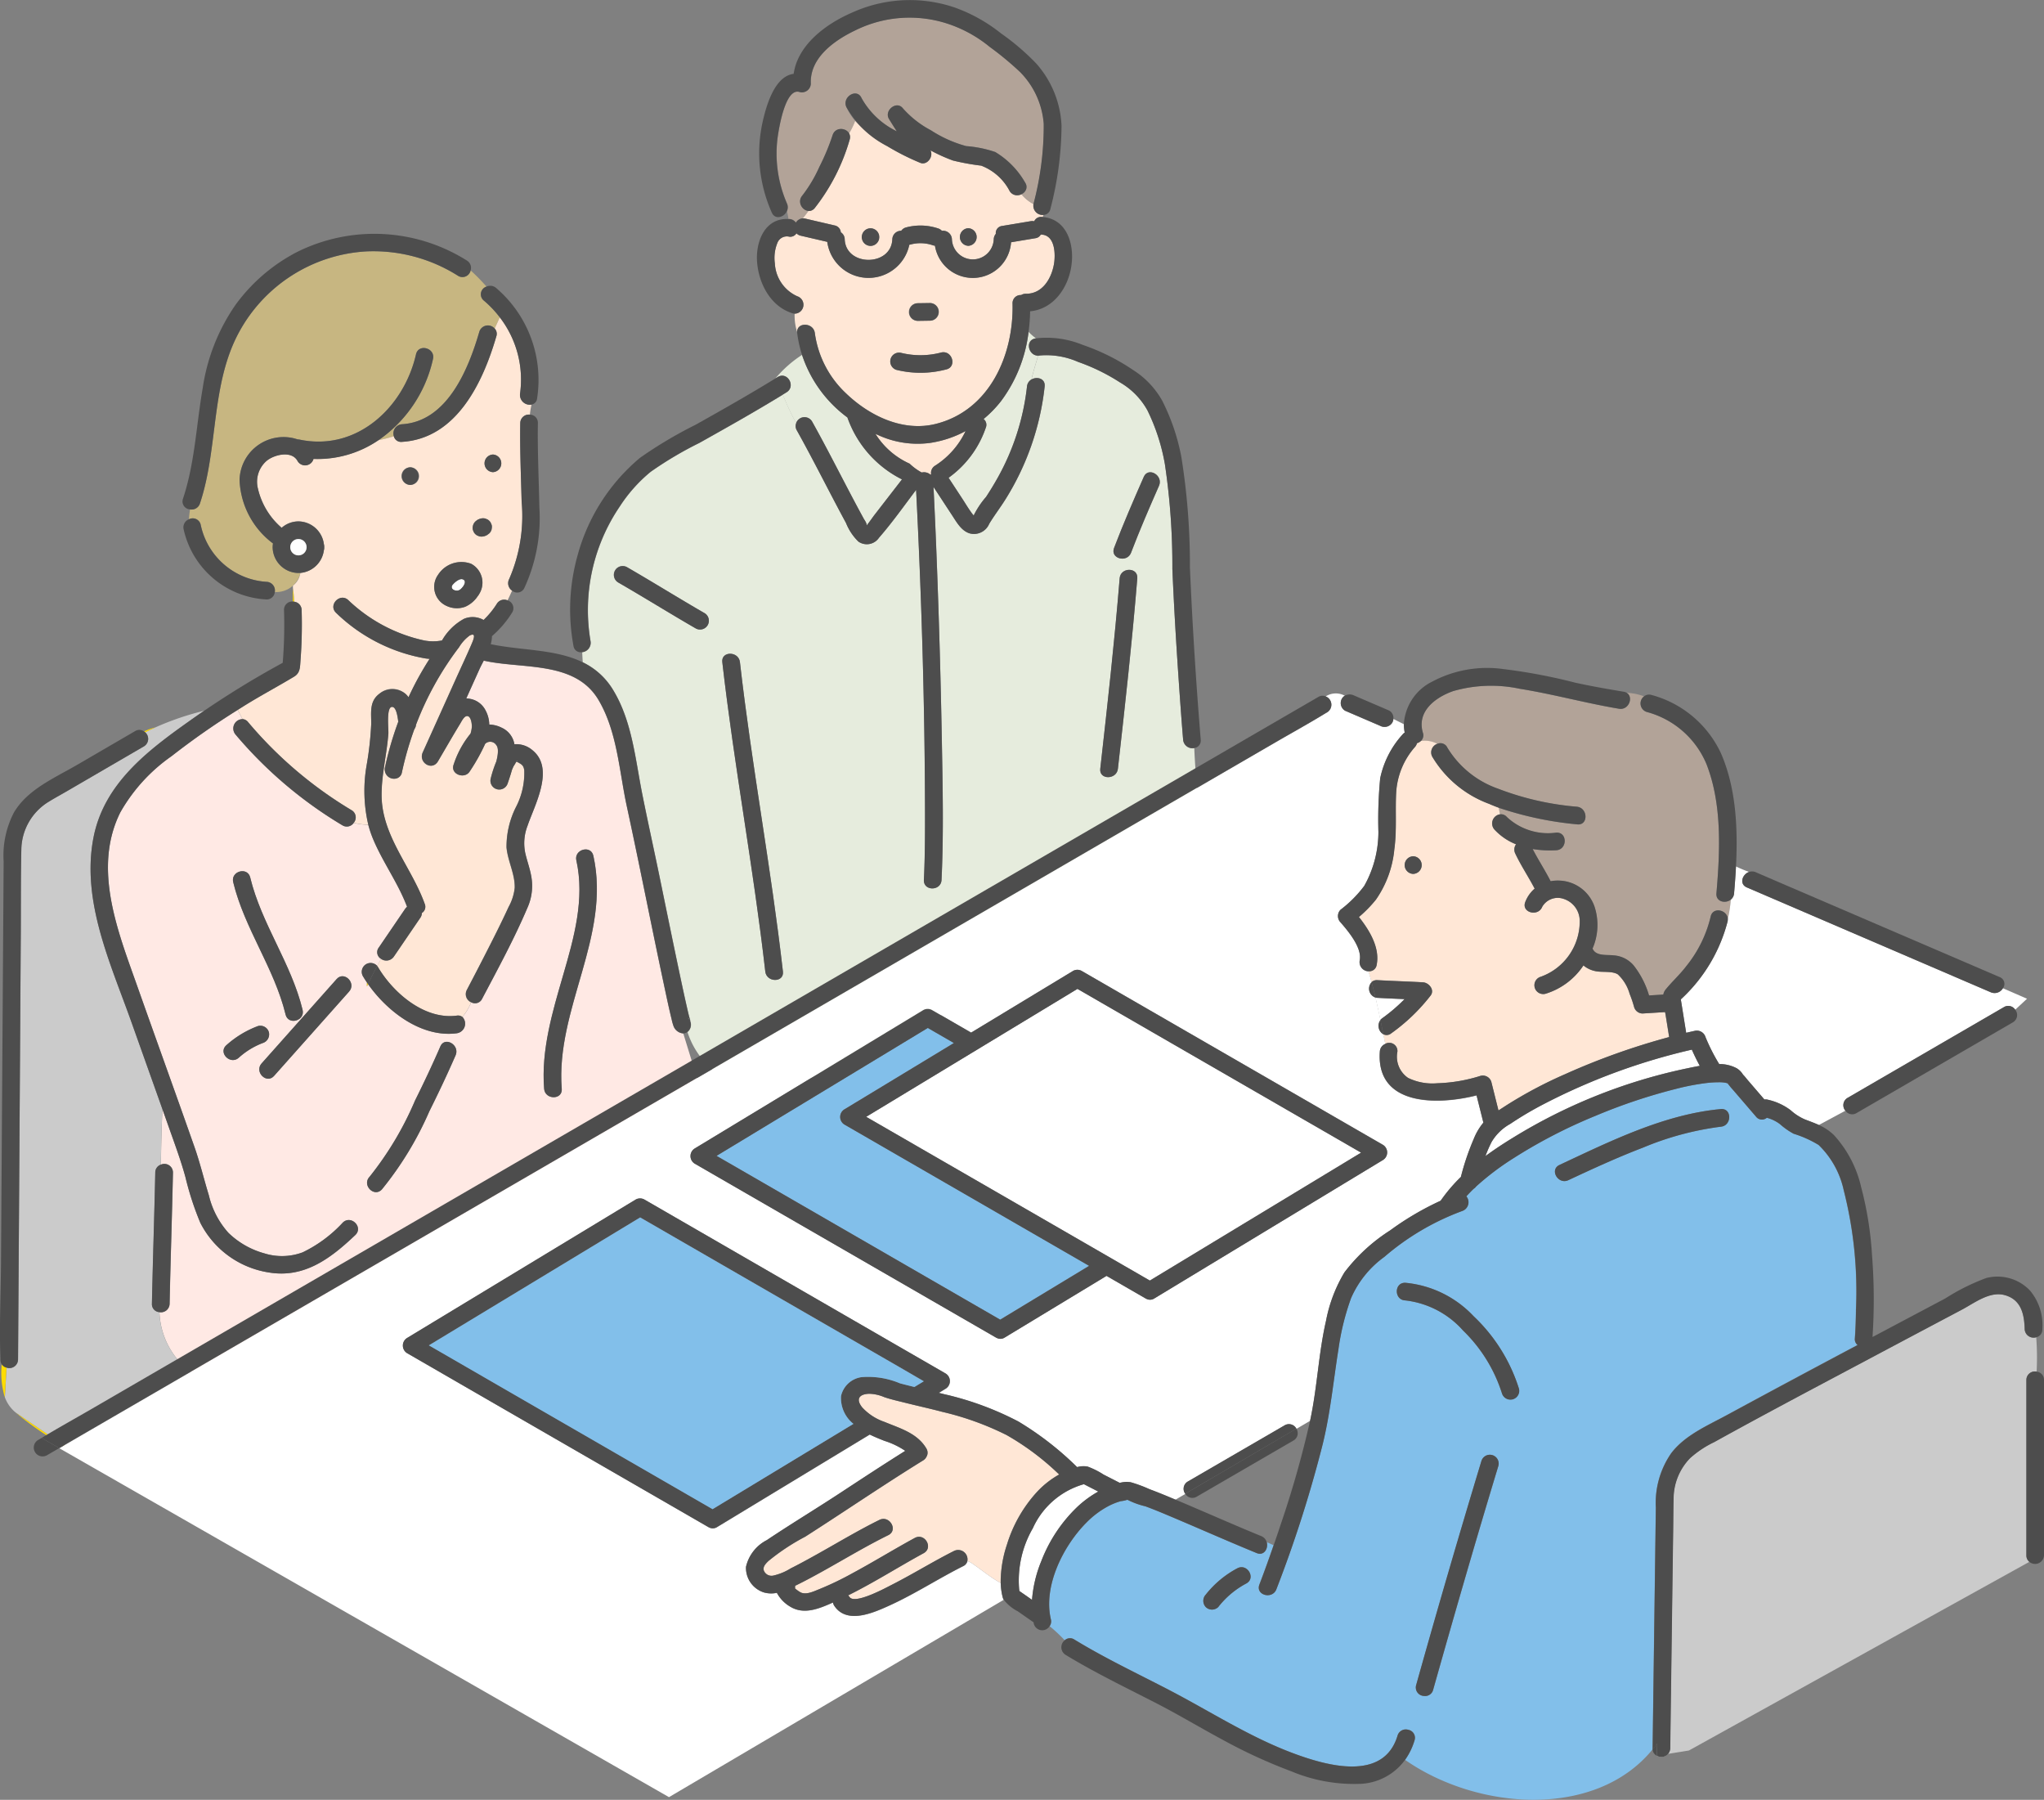 <svg id="Group_1021" data-name="Group 1021" xmlns="http://www.w3.org/2000/svg" width="183.509" height="161.547" viewBox="0 0 183.509 161.547">
  <rect x="0" y="0" width="183.509" height="161.547" fill="#808080" stroke="none"/>
  <path id="Path_1141" data-name="Path 1141" d="M871.521,1958.011c-.073-.453-.237-.52-.606-.725-.008,0-.065-.015-.119-.027a3.069,3.069,0,0,1-.226.386c-.056.115-.108.233-.157.352-.118.427-.258.836-.382,1.2a.792.792,0,0,1-1.526-.42,10.608,10.608,0,0,1,.505-1.542c.157-.606.229-1.2,0-1.472a.644.644,0,0,0-1-.115,17.394,17.394,0,0,1-1.383,2.472c-.457.738-1.768.255-1.447-.61a8.548,8.548,0,0,1,1.516-2.779,2.709,2.709,0,0,0,.117-.581c.018-.227-.052-.878-.341-.982-.314-.113-.575.457-.708.674-.681,1.113-1.328,2.25-1.991,3.374-.528.9-1.776.111-1.367-.8q1.47-3.26,2.939-6.519c.489-1.085,1-2.164,1.469-3.259.136-.318.446-1.039-.2-.708a3.575,3.575,0,0,0-.946,1.041,27.8,27.8,0,0,0-3.866,6.96.792.792,0,0,1-.149.4,29.019,29.019,0,0,0-1.118,3.877.669.669,0,0,1-.49.544.836.836,0,0,1-1.036-.965,30.058,30.058,0,0,1,1.2-4.124c-.068-.561-.2-1.332-.558-1.331-.545,0-.3,2-.333,2.409-.139,1.846-.613,3.661-.607,5.519.014,3.658,2.691,6.45,3.873,9.756a.655.655,0,0,1-.259.818.727.727,0,0,1-.137.426l-2.374,3.482a.818.818,0,0,1-1.152.206l-.345.633a.825.825,0,0,1,.072.1c1.386,2.338,4.181,4.738,7.073,4.357a.649.649,0,0,1,.508.12,5.089,5.089,0,0,0,.785-1.308.8.8,0,0,1-.393-1.111c.107-.2.213-.407.319-.61q.648-1.239,1.285-2.483c.736-1.441,1.472-2.884,2.146-4.355a4.543,4.543,0,0,0,.549-1.714c.037-1.236-.627-2.408-.736-3.636a7.911,7.911,0,0,1,.834-3.59A6.62,6.62,0,0,0,871.521,1958.011Z" transform="translate(-824.459 -1888.877)" fill="#ffe7d6"/>
  <path id="Path_1142" data-name="Path 1142" d="M911.669,1929.956a.754.754,0,0,1,.36-.76,7.44,7.44,0,0,0,2.73-3.1,9.763,9.763,0,0,1-3.177,1.06,8.466,8.466,0,0,1-4.7-.715c-.072-.03-.143-.062-.213-.094a6.984,6.984,0,0,0,3.067,2.673,5.013,5.013,0,0,0,1.085.794.886.886,0,0,1,.8.208C911.641,1930,911.654,1929.976,911.669,1929.956Z" transform="translate(-828.075 -1887.4)" fill="#ffe7d6"/>
  <path id="Path_1143" data-name="Path 1143" d="M916.2,1934.337c-.024.025-.027.065,0,0Z" transform="translate(-828.786 -1888.016)" fill="#ffdc00"/>
  <path id="Path_1144" data-name="Path 1144" d="M867.965,1914.584a9.471,9.471,0,0,0-1.45-1.523.723.723,0,0,1,.259-1.242,18.608,18.608,0,0,0-1.429-1.454.748.748,0,0,1-1.135.483,14.187,14.187,0,0,0-8.278-2.185,13.9,13.9,0,0,0-11.358,7.211c-2.581,4.714-1.861,10.4-3.529,15.407a.783.783,0,0,1-.884.537,7.271,7.271,0,0,0-.107.888.729.729,0,0,1,1.059.489,6.454,6.454,0,0,0,5.9,5.122.777.777,0,0,1,.757.914,2.216,2.216,0,0,0,2.292-1.714,2.567,2.567,0,0,1-.257.005,2.34,2.34,0,0,1-2.233-2.311,2.281,2.281,0,0,1,.031-.339,7.455,7.455,0,0,1-3-5.712,3.947,3.947,0,0,1,5.212-3.628.863.863,0,0,1,.178.02c5.13,1.081,9.366-2.889,10.45-7.653.226-.994,1.751-.571,1.526.421a11.994,11.994,0,0,1-4.909,7.294,11.779,11.779,0,0,0,1.394-.356.827.827,0,0,1,.726-1.085c4.085-.245,5.976-4.965,6.949-8.307a.806.806,0,0,1,1.38-.28C867.66,1915.251,867.808,1914.914,867.965,1914.584Z" transform="translate(-823.093 -1886.095)" fill="#cbb981" opacity="0.95"/>
  <path id="Path_1145" data-name="Path 1145" d="M882.978,1981.187a4.618,4.618,0,0,1-.178-.632c-.242-.979-.448-1.968-.659-2.955-1.15-5.387-2.2-10.795-3.369-16.179-.681-3.152-.855-6.674-2.527-9.509-2.09-3.547-6.783-2.767-10.25-3.531-.022,0-.042-.011-.062-.016-.15.291-.3.567-.408.819l-1.166,2.585a1.942,1.942,0,0,1,1.741,1.082,2.756,2.756,0,0,1,.326,1.257,2.6,2.6,0,0,1,1.1.275,1.99,1.99,0,0,1,1.158,1.492,2.219,2.219,0,0,1,1.611.527c2.052,1.643.2,4.934-.433,6.791a4.313,4.313,0,0,0-.206,2.437c.158.693.407,1.364.536,2.064a4.794,4.794,0,0,1-.345,2.871c-1.186,2.79-2.651,5.478-4.064,8.158a.7.7,0,0,1-.973.312,5.082,5.082,0,0,1-.785,1.308.872.872,0,0,1-.508,1.462c-3.125.413-6.205-1.9-7.968-4.413-.033.071-.068.141-.1.215v-.359q-.2-.29-.371-.582a.794.794,0,0,1,1.294-.9q.173-.319.345-.633a.681.681,0,0,1-.215-1l2.374-3.483a.855.855,0,0,1,.174-.188c-.793-2.119-2.159-3.968-3.037-6.052a9.749,9.749,0,0,1-.447-1.321,4.914,4.914,0,0,1-1.3-.168.75.75,0,0,1-1.013.229,38.1,38.1,0,0,1-9.607-8.159.839.839,0,0,1,.637-1.376c-.15-.27-.293-.55-.435-.829a68.525,68.525,0,0,0-5.948,4.156,15.412,15.412,0,0,0-4.592,5.039c-2.508,5.034-.216,10.687,1.507,15.559,1.145,3.238,2.306,6.47,3.459,9.7q.838,2.352,1.668,4.708c.511,1.451.867,2.938,1.316,4.407a7.693,7.693,0,0,0,1.751,3.361,7.473,7.473,0,0,0,3.23,1.848,5.3,5.3,0,0,0,3.443-.093,11.95,11.95,0,0,0,3.607-2.676c.738-.7,1.859.417,1.119,1.12-2.193,2.081-4.56,3.888-7.744,3.363a8.323,8.323,0,0,1-6.172-4.464,26.859,26.859,0,0,1-1.339-4.112c-.41-1.49-.946-2.937-1.462-4.393q-.3-.848-.6-1.695c-.08,1.689-.117,3.339-.137,4.989a.769.769,0,0,1,1.086.709c-.085,3.925-.22,7.849-.3,11.773a.779.779,0,0,1-.915.757c.144,4.376,4.4,7.8,8.662,6.378,12.979-4.59,24.374-11.237,36.4-18.993a29.091,29.091,0,0,0,4.637-3.743l-2.672-8.655A1.013,1.013,0,0,1,882.978,1981.187Zm-38.008-13.362c1.018,4.188,3.682,7.688,4.7,11.88.241.991-1.285,1.41-1.526.421-1.019-4.188-3.682-7.688-4.7-11.88C843.2,1967.255,844.729,1966.836,844.97,1967.825Zm-2.143,15.055a8.927,8.927,0,0,1,2.845-1.722.8.8,0,0,1,.973.553.814.814,0,0,1-.552.973,6.823,6.823,0,0,0-2.146,1.315C843.19,1984.679,842.067,1983.563,842.827,1982.88Zm11.02-4.817-6.735,7.569c-.679.763-1.795-.36-1.12-1.119l6.736-7.57C853.406,1976.182,854.522,1977.3,853.846,1978.063Zm9.561,5.725c-.738,1.695-1.53,3.369-2.356,5.023a30.039,30.039,0,0,1-4.257,7.008c-.69.752-1.807-.37-1.12-1.119a29.218,29.218,0,0,0,4.091-6.852c.8-1.6,1.561-3.219,2.274-4.858C862.447,1982.056,863.81,1982.863,863.408,1983.788Zm9.534,3c.079,1.017-1.5,1.009-1.582,0-.275-3.51.755-6.915,1.721-10.248.961-3.316,1.939-6.785,1.171-10.245-.22-.994,1.305-1.415,1.527-.421C877.379,1973.094,872.381,1979.619,872.941,1986.787Z" transform="translate(-822.506 -1889.065)" fill="#ffe9e4"/>
  <path id="Path_1146" data-name="Path 1146" d="M900.252,1924.669c1.305,2.335,2.508,4.727,3.761,7.091.3.568.605,1.136.915,1.7a1.719,1.719,0,0,1,.2.362,1.112,1.112,0,0,1,.033.178c.217-.266.573-.776.641-.866l2.526-3.263a9.852,9.852,0,0,1-4.9-5.558,11.416,11.416,0,0,1-4.072-5.614,10.7,10.7,0,0,0-2.39,2.113l.2-.121c.87-.537,1.664.832.8,1.367-.115.071-.23.141-.343.21a23.559,23.559,0,0,0,1.2,2.556A.791.791,0,0,1,900.252,1924.669Z" transform="translate(-827.349 -1886.847)" fill="#ebf2e2" opacity="0.95"/>
  <path id="Path_1147" data-name="Path 1147" d="M899.383,1901.956a12.4,12.4,0,0,0,1.535-2.578,19.945,19.945,0,0,0,1.189-2.851.823.823,0,0,1,1.482-.154,7.118,7.118,0,0,0,.544-1.123,5.038,5.038,0,0,1-.791-1.245c-.4-.926.963-1.731,1.367-.8a7.229,7.229,0,0,0,3.161,2.979c-.238-.367-.473-.736-.7-1.11-.459-.754.685-1.673,1.244-.958a8.889,8.889,0,0,0,2.53,1.982,11.11,11.11,0,0,0,3.166,1.416,10.491,10.491,0,0,1,2.6.529,7.556,7.556,0,0,1,2.675,2.725.7.7,0,0,1-.322,1.066,3.622,3.622,0,0,0,1.088.89l0-.026a27.317,27.317,0,0,0,.919-7.183,7.388,7.388,0,0,0-2.137-4.669,28.249,28.249,0,0,0-2.727-2.255,11.7,11.7,0,0,0-3.8-2.08,10.982,10.982,0,0,0-8.234.6c-1.871.889-4.115,2.459-4.012,4.783a.8.8,0,0,1-1,.763c-1.287-.437-1.862,3.256-1.977,4.048a11.2,11.2,0,0,0,.838,5.96.823.823,0,0,1-.011.688,6.7,6.7,0,0,1,.135.7l.087,0a.787.787,0,0,1,.593.325.76.76,0,0,1,.615-.38c.17-.221.35-.441.506-.671A.848.848,0,0,1,899.383,1901.956Z" transform="translate(-827.357 -1884.401)" fill="#b5a59a" opacity="0.95"/>
  <path id="Path_1148" data-name="Path 1148" d="M920.338,1903.476a3.627,3.627,0,0,1-1.088-.89.8.8,0,0,1-1.044-.267,4.814,4.814,0,0,0-2.568-2.3,20.862,20.862,0,0,1-2.536-.46,15.356,15.356,0,0,1-2.02-.913c.305.545-.29,1.38-.915,1.121a21.8,21.8,0,0,1-2.964-1.5,11.628,11.628,0,0,1-2.878-2.267,7.111,7.111,0,0,1-.544,1.123.71.71,0,0,1,.044.575,17.969,17.969,0,0,1-3.132,6.126.662.662,0,0,1-.562.259c-.156.23-.336.45-.506.671a.867.867,0,0,1,.24.02l2.616.609a.684.684,0,0,1,.562.616.751.751,0,0,1,.349.627c.1,2.465,4.171,2.461,4.276,0a.783.783,0,0,1,.8-.762.748.748,0,0,1,.427-.3,4.993,4.993,0,0,1,2.85.077.771.771,0,0,1,.372.225.793.793,0,0,1,.9.76,1.88,1.88,0,0,0,3.757,0,.774.774,0,0,1,.186-.488.638.638,0,0,1,.57-.709l2.555-.426a.858.858,0,0,1,.321.007.665.665,0,0,1,.686-.387c.022,0,.043,0,.065.005.028-.063.054-.126.079-.189A.836.836,0,0,1,920.338,1903.476Zm-14.634,3.745a.792.792,0,0,1,0-1.583A.792.792,0,0,1,905.7,1907.221Zm8.776-.007a.792.792,0,0,1,0-1.582A.792.792,0,0,1,914.479,1907.214Z" transform="translate(-827.548 -1885.149)" fill="#ffe7d6"/>
  <path id="Path_1149" data-name="Path 1149" d="M850.143,1941.309v1.222a.826.826,0,0,1,.127.012C850.238,1942.132,850.2,1941.721,850.143,1941.309Z" transform="translate(-823.848 -1888.538)" fill="#ffdc00"/>
  <path id="Path_1150" data-name="Path 1150" d="M827.868,2024.444l-4.638-3.149A27.619,27.619,0,0,0,827.868,2024.444Z" transform="translate(-821.835 -1894.519)" fill="#ffdc00"/>
  <path id="Path_1151" data-name="Path 1151" d="M836.618,2024.26c3.638-3.878,7.466-7.588,11.091-11.78q-1.478.568-2.98,1.1c-4.26,1.42-8.518-2-8.662-6.378a.717.717,0,0,1-.668-.757c.085-3.925.219-7.849.3-11.774a.739.739,0,0,1,.5-.708c.019-1.651.057-3.3.137-4.99q-1.4-3.932-2.8-7.862c-1.858-5.216-4.482-10.807-3.393-16.479.928-4.836,4.8-7.782,8.594-10.475q.667-.472,1.345-.932a25.2,25.2,0,0,0-4.365,1.488,14.893,14.893,0,0,1,2.049-.326,14.893,14.893,0,0,0-2.049.326q-.474.214-.928.448a.775.775,0,0,1-.109,1.26l-.475.276-6.358,3.7c-.6.35-1.217.682-1.807,1.051a5.107,5.107,0,0,0-2.364,4.251c-.057,2.518-.033,5.039-.049,7.556l-.1,15.707q-.05,7.727-.1,15.455-.024,3.517-.046,7.033a.78.78,0,0,1-1.034.732l-.152,2.666a3.191,3.191,0,0,0,.855,1.267l.107.091,4.638,3.149c2.668,1.492,5.511,2.765,8.234,4.515C836.225,2024,836.42,2024.129,836.618,2024.26Z" transform="translate(-821.757 -1889.429)" fill="#cfcfcf" opacity="0.95"/>
  <path id="Path_1152" data-name="Path 1152" d="M835.8,1955.281q.455-.235.928-.448a5.518,5.518,0,0,0-1.024.366A.741.741,0,0,1,835.8,1955.281Z" transform="translate(-822.768 -1889.549)" fill="#ffdc00"/>
  <path id="Path_1153" data-name="Path 1153" d="M821.891,2016.62a7.609,7.609,0,0,0,.275,2.967l.152-2.666A.74.74,0,0,1,821.891,2016.62Z" transform="translate(-821.733 -1894.169)" fill="#ffdc00"/>
  <path id="Path_1154" data-name="Path 1154" d="M850.529,1941.33a43.13,43.13,0,0,1-.106,4.573c-.041.57-.03,1.075-.57,1.4-1.46.88-2.967,1.678-4.418,2.579q-.323.2-.645.405c.142.279.285.559.435.829a.7.7,0,0,1,.483.256,36.794,36.794,0,0,0,9.286,7.911.747.747,0,0,1,.215,1.138,4.9,4.9,0,0,0,1.3.167,13.353,13.353,0,0,1-.147-5.33,29.278,29.278,0,0,0,.411-3.679c.014-1.007-.193-2.031.715-2.722a1.776,1.776,0,0,1,2.635.3c.176-.38.358-.757.55-1.13.409-.792.859-1.563,1.341-2.315-.117-.007-.233-.018-.351-.034a15.283,15.283,0,0,1-8.052-4.105c-.73-.713.391-1.832,1.119-1.119a14.222,14.222,0,0,0,6.8,3.608,4.268,4.268,0,0,0,1.6,0,5.05,5.05,0,0,1,1.983-1.948,2,2,0,0,1,1.748.108,7.474,7.474,0,0,0,1.189-1.451.769.769,0,0,1,.961-.309c.147-.284.279-.583.41-.878a.8.8,0,0,1-.263-1.029,14.185,14.185,0,0,0,1.123-6.954c-.06-2.35-.164-4.7-.124-7.049a.77.77,0,0,1,.862-.762,7.064,7.064,0,0,1,.149-.9.884.884,0,0,1-1.031-.98,9.152,9.152,0,0,0-1.816-6.849c-.157.33-.305.667-.458,1a.7.7,0,0,1,.145.7c-1.2,4.131-3.569,9.174-8.475,9.47a.669.669,0,0,1-.726-.5,11.8,11.8,0,0,1-1.394.356,9.713,9.713,0,0,1-5.819,1.673.783.783,0,0,1-1.429.192c-.516-.971-2.1-.586-2.782-.018a2.481,2.481,0,0,0-.778,2.491,6.565,6.565,0,0,0,2.131,3.517,2.283,2.283,0,0,1,1.505-.575,2.332,2.332,0,0,1,2.285,2.038.83.83,0,0,1,.031.278.8.8,0,0,1-.032.278,2.339,2.339,0,0,1-2.109,2.029,1.794,1.794,0,0,1-.67,1.154v.2c.058.412.1.823.127,1.234A.763.763,0,0,1,850.529,1941.33Zm17.172-13.958a.792.792,0,0,1,0,1.582A.792.792,0,0,1,867.7,1927.372Zm-1.8,6.471a.7.7,0,0,1,.3-.516.549.549,0,0,1,.053-.038.584.584,0,0,1,.105-.073c.034-.018.16-.072.2-.083a.371.371,0,0,1,.055-.012.812.812,0,0,1,.421,0l.19.08a.8.8,0,0,1,.283.283l.081.19a.612.612,0,0,1,.014.316.583.583,0,0,1-.094.294.6.6,0,0,1-.2.222c-.017.015-.035.024-.053.037a.666.666,0,0,1-.105.074,2.1,2.1,0,0,1-.2.082.278.278,0,0,1-.055.012.8.8,0,0,1-.421,0l-.189-.08a.794.794,0,0,1-.284-.284l-.08-.189A.59.59,0,0,1,865.9,1933.843Zm-3.144,4.36a2.489,2.489,0,0,1,2.991-1.025,1.918,1.918,0,0,1,.716,2.723.51.51,0,0,1-.053.088.95.95,0,0,1-.061.08,2.609,2.609,0,0,1-1.135.966,2.161,2.161,0,0,1-1.676-.077A1.867,1.867,0,0,1,862.752,1938.2Zm-2.474-9.685a.791.791,0,0,1,0,1.582A.791.791,0,0,1,860.278,1928.518Z" transform="translate(-823.447 -1886.575)" fill="#ffe7d6"/>
  <path id="Path_1155" data-name="Path 1155" d="M900.5,1915.863a9.088,9.088,0,0,0,2.794,5.4c2.11,2.031,5.123,3.485,8.07,2.745,4.825-1.213,7-6.179,6.885-10.8a.726.726,0,0,1,.773-.764.763.763,0,0,1,.428-.116c1.466.016,2.281-1.334,2.514-2.639.155-.869.119-2.595-1.089-2.669-.031,0-.059,0-.088-.009a.648.648,0,0,1-.5.334l-2.17.362a3.444,3.444,0,0,1-6.835.308.852.852,0,0,1-.174-.032,3.421,3.421,0,0,0-2.009-.077.977.977,0,0,1-.117.026,3.741,3.741,0,0,1-7.367-.261l-2.383-.554a.747.747,0,0,1-.382-.21.652.652,0,0,1-.645.3.912.912,0,0,0-1.054.526,3.584,3.584,0,0,0-.24,1.875,3.416,3.416,0,0,0,2.013,2.947.8.8,0,0,1-.239,1.561,4.871,4.871,0,0,0,.221,1.639C898.911,1914.856,900.382,1914.9,900.5,1915.863Zm9.259-2.682,1.085-.016a.791.791,0,0,1,0,1.583l-1.085.016a.792.792,0,1,1,0-1.583Zm-1.517,4.456a7.272,7.272,0,0,0,3.615-.036c.995-.212,1.417,1.314.421,1.526a9.037,9.037,0,0,1-4.457.035A.792.792,0,0,1,908.243,1917.637Z" transform="translate(-827.343 -1885.965)" fill="#ffe7d6"/>
  <path id="Path_1156" data-name="Path 1156" d="M932.164,1953.24c-.151-1.823-.281-3.647-.406-5.472-.226-3.289-.421-6.581-.56-9.876a61.538,61.538,0,0,0-.67-9.376,17.951,17.951,0,0,0-1.568-4.834,6.571,6.571,0,0,0-2.448-2.5,17.755,17.755,0,0,0-3.78-1.85,7.032,7.032,0,0,0-3.421-.577.963.963,0,0,1-.166.017c-.194.7-.431,1.409-.59,2.135.5-.293,1.261-.088,1.183.626a23.925,23.925,0,0,1-3.545,10.172c-.458.731-.988,1.417-1.432,2.155a1.483,1.483,0,0,1-1.776.853c-.737-.24-1.148-.995-1.546-1.6q-.84-1.282-1.681-2.564.169,3.325.292,6.654.3,7.954.454,15.912c.076,4.231.175,8.48-.024,12.708-.048,1.016-1.631,1.018-1.583,0,.1-2.1.1-4.212.1-6.318-.026-9.562-.315-19.14-.8-28.69-1.091,1.444-2.149,2.943-3.334,4.3a1.317,1.317,0,0,1-1.849.34,4.826,4.826,0,0,1-1.109-1.665c-1.5-2.759-2.885-5.575-4.416-8.315a.741.741,0,0,1-.057-.646,23.537,23.537,0,0,1-1.2-2.556c-2.464,1.511-4.983,2.925-7.5,4.337a32.81,32.81,0,0,0-4.363,2.587,13.547,13.547,0,0,0-2.791,3.138,16.542,16.542,0,0,0-2.606,12.069.846.846,0,0,1-.758.984c.018.3.029.6.052.905a6.427,6.427,0,0,1,2.754,2.524c1.692,2.8,1.977,6.221,2.606,9.36.493,2.463,1.038,4.916,1.544,7.376.585,2.841,1.165,5.683,1.763,8.521.217,1.03.436,2.06.67,3.087.077.338.153.679.242,1.014a1.561,1.561,0,0,1,.077.273c.01.183-.047-.126-.142-.2l-.057-.024a.831.831,0,0,1,.066,1.139.8.8,0,0,1-.121.117,7.331,7.331,0,0,0,5.533,4.956q.865-1.222,1.63-2.552-.767,1.332-1.63,2.552a6.047,6.047,0,0,0,2.263-.02,34.761,34.761,0,0,0,10.447-3.956,191.546,191.546,0,0,0,27.856-18.2c-.133-2.8-.491-5.494-.6-8.261A.839.839,0,0,1,932.164,1953.24Zm-43.746-9.984c-2.344-1.351-4.64-2.786-6.985-4.137a.792.792,0,0,1,.8-1.367c2.344,1.351,4.64,2.786,6.984,4.137A.792.792,0,0,1,888.418,1943.256Zm6.235,30.792c-1.059-9.287-2.8-18.481-3.858-27.768-.116-1.011,1.468-1,1.582,0,1.06,9.287,2.8,18.48,3.859,27.768C896.352,1975.06,894.768,1975.047,894.653,1974.047Zm33.4-35.294c-.466,5.707-1.1,11.4-1.741,17.093-.113,1-1.7,1.01-1.583,0,.641-5.69,1.276-11.387,1.741-17.093C926.548,1937.742,928.131,1937.737,928.049,1938.753Zm1.949-8.306c-.873,1.985-1.736,3.979-2.509,6.006-.36.944-1.889.531-1.526-.421.822-2.154,1.74-4.274,2.668-6.385C929.041,1928.717,930.4,1929.523,930,1930.447Z" transform="translate(-825.945 -1886.847)" fill="#ebf2e2" opacity="0.95"/>
  <path id="Path_1157" data-name="Path 1157" d="M921.55,1917.058l.059-.01a5.939,5.939,0,0,1-.658-.575,12.939,12.939,0,0,1-2.453,6.181,10.075,10.075,0,0,1-1.584,1.629.663.663,0,0,1,.2.774,9.158,9.158,0,0,1-3.343,4.5q.632.962,1.261,1.924c.258.394.5.807.778,1.187a2.3,2.3,0,0,0,.223.281l.019-.061a7.8,7.8,0,0,1,1.087-1.617q.561-.851,1.057-1.741a21.663,21.663,0,0,0,2.616-8.17.807.807,0,0,1,.4-.625c.159-.726.4-1.434.59-2.135C920.931,1918.6,920.609,1917.239,921.55,1917.058Z" transform="translate(-828.606 -1886.68)" fill="#ebf2e2" opacity="0.95"/>
  <path id="Path_1158" data-name="Path 1158" d="M857.327,1979.941c.032-.073.067-.144.1-.215-.034-.048-.067-.1-.1-.145Z" transform="translate(-824.385 -1891.4)" fill="#ffdc00"/>
  <path id="Path_1159" data-name="Path 1159" d="M861.468,1931.187a.792.792,0,0,0,0-1.582A.792.792,0,0,0,861.468,1931.187Z" transform="translate(-824.637 -1887.662)" fill="#4d4d4d"/>
  <path id="Path_1160" data-name="Path 1160" d="M869.491,1928.367a.792.792,0,0,0,0,1.582A.792.792,0,0,0,869.491,1928.367Z" transform="translate(-825.237 -1887.57)" fill="#4d4d4d"/>
  <path id="Path_1161" data-name="Path 1161" d="M853.161,1998.363a11.948,11.948,0,0,1-3.607,2.676,5.3,5.3,0,0,1-3.443.093,7.481,7.481,0,0,1-3.23-1.848,7.692,7.692,0,0,1-1.751-3.36c-.449-1.469-.8-2.956-1.316-4.407q-.828-2.357-1.668-4.708c-1.153-3.235-2.314-6.466-3.458-9.7-1.723-4.872-4.015-10.524-1.507-15.559a15.415,15.415,0,0,1,4.592-5.039,68.565,68.565,0,0,1,5.948-4.156c-.194-.383-.386-.767-.587-1.13.2.363.393.747.587,1.13q.322-.2.645-.405c1.451-.9,2.958-1.7,4.418-2.579.54-.326.529-.831.57-1.4a43.1,43.1,0,0,0,.107-4.573.763.763,0,0,0-.66-.749c.053.7.09,1.393.19,2.089-.1-.7-.137-1.393-.19-2.089a.737.737,0,0,0-.923.749,41.6,41.6,0,0,1-.117,4.73,81.216,81.216,0,0,0-8.4,5.244c-3.8,2.693-7.666,5.64-8.594,10.475-1.089,5.672,1.535,11.263,3.393,16.479q1.4,3.932,2.8,7.862l0-.083,0,.083q.3.848.6,1.695c.515,1.456,1.052,2.9,1.462,4.393a26.891,26.891,0,0,0,1.339,4.112,8.323,8.323,0,0,0,6.172,4.464c3.185.524,5.551-1.282,7.744-3.363C855.02,1998.78,853.9,1997.661,853.161,1998.363Z" transform="translate(-822.379 -1888.636)" fill="#4d4d4d"/>
  <path id="Path_1162" data-name="Path 1162" d="M885.97,1981.117a.831.831,0,0,0-.066-1.139l.057.024c.094.075.152.385.142.2a1.542,1.542,0,0,0-.077-.273c-.09-.335-.166-.676-.242-1.014-.234-1.026-.453-2.057-.67-3.086-.6-2.839-1.179-5.681-1.763-8.521-.506-2.46-1.051-4.913-1.544-7.376-.629-3.139-.914-6.561-2.606-9.36a6.427,6.427,0,0,0-2.754-2.524,4.5,4.5,0,0,0,.422,1.719,4.5,4.5,0,0,1-.422-1.719c-2.43-1.189-5.505-1.046-8.247-1.621a2.913,2.913,0,0,0,.112-.725,9.176,9.176,0,0,0,1.8-2.1.733.733,0,0,0-.405-1.108,2.688,2.688,0,0,1-1.381,1.416,2.688,2.688,0,0,0,1.381-1.416.769.769,0,0,0-.961.309,7.488,7.488,0,0,1-1.189,1.451,2,2,0,0,0-1.748-.108,5.051,5.051,0,0,0-1.983,1.948,4.268,4.268,0,0,1-1.6,0,14.222,14.222,0,0,1-6.8-3.608c-.729-.714-1.85.405-1.12,1.119a15.28,15.28,0,0,0,8.052,4.105c.118.016.234.026.351.033-.482.751-.932,1.523-1.341,2.315-.192.373-.375.749-.55,1.13a1.907,1.907,0,0,0-.279-.31,1.875,1.875,0,0,0-2.356.015c-.909.691-.7,1.714-.715,2.722a29.3,29.3,0,0,1-.411,3.678,13.354,13.354,0,0,0,.147,5.33,6.272,6.272,0,0,0,.674-.036,6.272,6.272,0,0,1-.674.036,9.733,9.733,0,0,0,.447,1.321c.877,2.084,2.244,3.933,3.037,6.052a.861.861,0,0,0-.174.189l-2.374,3.483a.681.681,0,0,0,.215,1c.275-.5.544-.991.789-1.481-.245.49-.514.982-.789,1.481a.818.818,0,0,0,1.152-.206l2.374-3.482a.727.727,0,0,0,.137-.426.655.655,0,0,0,.259-.818c-1.182-3.306-3.859-6.1-3.873-9.755-.006-1.858.468-3.673.607-5.519.03-.4-.212-2.407.333-2.409.361,0,.489.771.558,1.332a30.076,30.076,0,0,0-1.2,4.123.836.836,0,0,0,1.036.965.669.669,0,0,0,.49-.544,29.015,29.015,0,0,1,1.118-3.877.792.792,0,0,0,.149-.4,27.8,27.8,0,0,1,3.866-6.96,3.58,3.58,0,0,1,.946-1.041c.641-.331.331.389.2.708-.468,1.095-.98,2.173-1.469,3.259q-1.468,3.26-2.939,6.519c-.41.909.838,1.695,1.367.8.663-1.124,1.31-2.261,1.991-3.374.133-.217.394-.787.708-.674.289.1.358.755.34.982a2.693,2.693,0,0,1-.117.581,8.547,8.547,0,0,0-1.516,2.78c-.321.865.99,1.347,1.447.609a17.375,17.375,0,0,0,1.383-2.472.644.644,0,0,1,1,.115c.229.275.157.866,0,1.472a10.613,10.613,0,0,0-.505,1.542.792.792,0,0,0,1.526.42c.124-.361.264-.77.382-1.2.049-.12.1-.238.157-.353a3.084,3.084,0,0,0,.226-.386c.055.012.111.022.119.027.369.205.533.272.606.725a6.622,6.622,0,0,1-.755,3.336,7.91,7.91,0,0,0-.835,3.59c.109,1.228.773,2.4.736,3.636a4.54,4.54,0,0,1-.549,1.713c-.674,1.471-1.409,2.914-2.146,4.355q-.637,1.245-1.285,2.484c-.106.2-.212.407-.319.61a.8.8,0,0,0,.393,1.111,8.2,8.2,0,0,0,.452-1.429,8.2,8.2,0,0,1-.452,1.429.7.7,0,0,0,.973-.312c1.413-2.68,2.878-5.368,4.064-8.158a4.793,4.793,0,0,0,.345-2.871c-.129-.7-.378-1.371-.536-2.064a4.312,4.312,0,0,1,.206-2.437c.628-1.857,2.485-5.148.433-6.791a2.218,2.218,0,0,0-1.611-.527,1.99,1.99,0,0,0-1.158-1.492,2.6,2.6,0,0,0-1.1-.276,2.754,2.754,0,0,0-.326-1.257,1.942,1.942,0,0,0-1.741-1.082l1.166-2.585c.113-.252.258-.527.408-.819.02.006.04.012.062.017,3.467.764,8.16-.017,10.25,3.531,1.672,2.836,1.846,6.357,2.527,9.51,1.164,5.384,2.219,10.791,3.369,16.179.211.987.417,1.976.659,2.955a4.594,4.594,0,0,0,.178.632,1.012,1.012,0,0,0,.867.639L885,1979.8l.483,1.565a.618.618,0,0,0,.368-.135,6.43,6.43,0,0,1-.276-1.394,6.43,6.43,0,0,0,.276,1.394A.8.8,0,0,0,885.97,1981.117Zm-15.459-24.2c.052-.061.135-.024,0,0Z" transform="translate(-824.141 -1888.608)" fill="#4d4d4d"/>
  <path id="Path_1163" data-name="Path 1163" d="M834.656,1955.217a4.054,4.054,0,0,0-.883.576,4.054,4.054,0,0,1,.883-.576.719.719,0,0,0-.812-.024l-5.27,3.065c-2,1.161-4.394,2.177-5.609,4.25a8.369,8.369,0,0,0-.916,4.383q-.015,2.22-.029,4.442-.05,7.541-.1,15.082-.053,8.147-.106,16.293c-.018,2.908-.16,5.844-.056,8.75,0,.044,0,.087,0,.13a.717.717,0,0,0,.548.732l.1-1.68-.1,1.68a.78.78,0,0,0,1.034-.732q.024-3.515.046-7.032.05-7.727.1-15.455l.1-15.707c.016-2.517-.007-5.039.049-7.556a5.107,5.107,0,0,1,2.364-4.252c.589-.369,1.206-.7,1.807-1.051l6.358-3.7.475-.276A.788.788,0,0,0,834.656,1955.217Z" transform="translate(-821.722 -1889.567)" fill="#4d4d4d"/>
  <path id="Path_1164" data-name="Path 1164" d="M936.989,1953.114q-.636-7.723-.971-15.47a61.062,61.062,0,0,0-.768-9.906,18.846,18.846,0,0,0-1.733-5.08,7.74,7.74,0,0,0-2.574-2.711,19,19,0,0,0-4.549-2.271,8.509,8.509,0,0,0-4.2-.587,4.146,4.146,0,0,0,1.506.72,4.146,4.146,0,0,1-1.506-.72l-.059.01c-.942.18-.62,1.545.255,1.542.077-.278.147-.555.2-.833-.055.277-.126.554-.2.833a.942.942,0,0,0,.166-.017,7.039,7.039,0,0,1,3.421.577,17.764,17.764,0,0,1,3.78,1.851,6.567,6.567,0,0,1,2.448,2.5,17.946,17.946,0,0,1,1.568,4.834,61.549,61.549,0,0,1,.67,9.376c.139,3.295.334,6.587.56,9.876.125,1.824.255,3.649.406,5.471a.839.839,0,0,0,.986.75c-.02-.514-.032-1.031-.032-1.552,0,.521.012,1.037.032,1.552A.661.661,0,0,0,936.989,1953.114Z" transform="translate(-829.188 -1886.72)" fill="#4d4d4d"/>
  <path id="Path_1165" data-name="Path 1165" d="M895.678,1920.842l-.2.121a4.2,4.2,0,0,0-.593,1.08,4.2,4.2,0,0,1,.593-1.08c-2.365,1.455-4.782,2.82-7.2,4.176a38.646,38.646,0,0,0-4.951,2.944,17.307,17.307,0,0,0-5.607,8.741,17.947,17.947,0,0,0-.375,8.145.651.651,0,0,0,.768.564,6.4,6.4,0,0,0-.159-1.175,6.4,6.4,0,0,1,.159,1.175.846.846,0,0,0,.758-.984,16.542,16.542,0,0,1,2.606-12.07,13.551,13.551,0,0,1,2.791-3.137,32.785,32.785,0,0,1,4.363-2.587c2.52-1.413,5.04-2.827,7.5-4.337a3.562,3.562,0,0,0-.613-.85,3.562,3.562,0,0,1,.613.85l.343-.21C897.342,1921.674,896.548,1920.3,895.678,1920.842Z" transform="translate(-825.859 -1886.998)" fill="#4d4d4d"/>
  <path id="Path_1166" data-name="Path 1166" d="M873.836,1932.847c-.051-2.531-.179-5.057-.136-7.589a.727.727,0,0,0-.721-.762,19,19,0,0,0-.067,1.944v0a19,19,0,0,1,.067-1.944.77.77,0,0,0-.862.762c-.04,2.352.064,4.7.124,7.049a14.185,14.185,0,0,1-1.123,6.954.8.8,0,0,0,.263,1.029c.135-.3.27-.6.425-.872-.155.27-.29.568-.425.872a.7.7,0,0,0,1.1-.23A14.937,14.937,0,0,0,873.836,1932.847Z" transform="translate(-825.409 -1887.28)" fill="#4d4d4d"/>
  <path id="Path_1167" data-name="Path 1167" d="M862.333,1919.022c.226-.992-1.3-1.415-1.526-.421-1.084,4.764-5.32,8.734-10.45,7.653a.88.88,0,0,0-.178-.019,3.947,3.947,0,0,0-5.212,3.628,7.455,7.455,0,0,0,3,5.711,2.259,2.259,0,0,0-.03.339,2.34,2.34,0,0,0,2.233,2.311c.087,0,.173,0,.257,0a2.416,2.416,0,0,0-.037-.867,2.416,2.416,0,0,1,.037.867,2.339,2.339,0,0,0,2.109-2.029.8.8,0,0,0,.031-.278.826.826,0,0,0-.031-.278,2.331,2.331,0,0,0-2.284-2.038,2.285,2.285,0,0,0-1.505.575,6.567,6.567,0,0,1-2.131-3.517,2.481,2.481,0,0,1,.778-2.492c.682-.567,2.266-.953,2.782.018a.783.783,0,0,0,1.43-.192,9.712,9.712,0,0,0,5.819-1.673,2.609,2.609,0,0,1-1.021-.042,2.609,2.609,0,0,0,1.021.042A11.994,11.994,0,0,0,862.333,1919.022Zm-11.349,16.891a.733.733,0,0,1-1.466,0A.733.733,0,0,1,850.985,1935.913Z" transform="translate(-823.46 -1886.797)" fill="#4d4d4d"/>
  <path id="Path_1168" data-name="Path 1168" d="M851.353,1937.3a.733.733,0,0,0-1.466,0A.733.733,0,0,0,851.353,1937.3Z" transform="translate(-823.828 -1888.185)" fill="#fff"/>
  <path id="Path_1169" data-name="Path 1169" d="M866.593,1941.088c.138-.2.266-.532-.073-.627-.288-.082-.715.293-.88.493s-.094.435.244.518S866.412,1941.33,866.593,1941.088Z" transform="translate(-825 -1888.474)" fill="#fff"/>
  <path id="Path_1170" data-name="Path 1170" d="M867.168,1938.949a2.489,2.489,0,0,0-2.991,1.025,1.867,1.867,0,0,0,.783,2.755,2.16,2.16,0,0,0,1.676.077,2.607,2.607,0,0,0,1.135-.966.856.856,0,0,0,.061-.08.506.506,0,0,0,.053-.088A1.918,1.918,0,0,0,867.168,1938.949Zm-1.412,2.4c-.338-.083-.4-.326-.244-.518s.592-.575.88-.493c.339.095.211.423.073.627C866.284,1941.2,866.089,1941.425,865.756,1941.344Z" transform="translate(-824.872 -1888.346)" fill="#4d4d4d"/>
  <path id="Path_1171" data-name="Path 1171" d="M868.644,1936.156c.036-.011.163-.065.2-.083a.667.667,0,0,0,.105-.074c.018-.013.036-.022.053-.037a.594.594,0,0,0,.2-.222.581.581,0,0,0,.094-.294.61.61,0,0,0-.014-.315l-.081-.19a.8.8,0,0,0-.283-.283l-.19-.081a.823.823,0,0,0-.421,0,.5.5,0,0,0-.056.012c-.035.012-.162.066-.2.083a.585.585,0,0,0-.105.073.515.515,0,0,0-.053.038.817.817,0,0,0-.284.832l.08.189a.8.8,0,0,0,.284.284l.189.079a.79.79,0,0,0,.421,0A.273.273,0,0,0,868.644,1936.156Z" transform="translate(-825.152 -1888.032)" fill="#4d4d4d"/>
  <path id="Path_1172" data-name="Path 1172" d="M864.963,1909.355a15.584,15.584,0,0,0-15.245-.769,15.813,15.813,0,0,0-5.544,4.769,17.558,17.558,0,0,0-2.93,7.458c-.578,3.313-.7,6.708-1.771,9.921a.718.718,0,0,0,.642.958,5.3,5.3,0,0,1,.363-1.182,5.3,5.3,0,0,0-.363,1.182.783.783,0,0,0,.883-.538c1.668-5,.948-10.693,3.529-15.406a13.9,13.9,0,0,1,11.358-7.211,14.19,14.19,0,0,1,8.278,2.184.748.748,0,0,0,1.135-.483c-.294-.268-.6-.528-.922-.779.323.251.627.512.922.779A.758.758,0,0,0,864.963,1909.355Z" transform="translate(-823.046 -1885.969)" fill="#4d4d4d"/>
  <path id="Path_1173" data-name="Path 1173" d="M869.751,1912.193a.8.8,0,0,0-.859-.123c.441.5.866,1.021,1.29,1.565-.424-.545-.848-1.067-1.29-1.565a.723.723,0,0,0-.259,1.241,9.465,9.465,0,0,1,1.45,1.523,8.314,8.314,0,0,1,.574-1.041,8.314,8.314,0,0,0-.574,1.041,9.15,9.15,0,0,1,1.816,6.848.885.885,0,0,0,1.031.98,4.923,4.923,0,0,1,.259-.8,4.923,4.923,0,0,0-.259.8.615.615,0,0,0,.5-.559A10.846,10.846,0,0,0,869.751,1912.193Z" transform="translate(-825.21 -1886.346)" fill="#4d4d4d"/>
  <path id="Path_1174" data-name="Path 1174" d="M871.84,1958.1c.135-.024.052-.061,0,0Z" transform="translate(-825.47 -1889.79)" fill="#fff"/>
  <path id="Path_1175" data-name="Path 1175" d="M846.97,1940.256a6.454,6.454,0,0,1-5.9-5.122.73.73,0,0,0-1.06-.489c-.046.734,0,1.469,0,2.2,0-.734-.042-1.468,0-2.2a.772.772,0,0,0-.467.91,8.041,8.041,0,0,0,7.422,6.283.719.719,0,0,0,.757-.668,3.608,3.608,0,0,1-1.386-.208,3.608,3.608,0,0,0,1.386.208A.777.777,0,0,0,846.97,1940.256Z" transform="translate(-823.053 -1888.034)" fill="#4d4d4d"/>
  <path id="Path_1176" data-name="Path 1176" d="M850.578,1981.232c-1.019-4.191-3.683-7.693-4.7-11.88-.241-.989-1.767-.57-1.527.421,1.02,4.191,3.683,7.692,4.7,11.88C849.292,1982.642,850.819,1982.223,850.578,1981.232Z" transform="translate(-823.412 -1890.592)" fill="#4d4d4d"/>
  <path id="Path_1177" data-name="Path 1177" d="M854.961,1962.2a36.8,36.8,0,0,1-9.287-7.912.694.694,0,0,0-.483-.256,5.254,5.254,0,0,0,1.668,2,5.254,5.254,0,0,1-1.668-2,.838.838,0,0,0-.636,1.376,38.1,38.1,0,0,0,9.607,8.159.751.751,0,0,0,1.013-.229,3.027,3.027,0,0,1-1.826-1.294,3.027,3.027,0,0,0,1.826,1.294A.747.747,0,0,0,854.961,1962.2Z" transform="translate(-823.414 -1889.489)" fill="#4d4d4d"/>
  <path id="Path_1178" data-name="Path 1178" d="M865.911,1982.558a2.586,2.586,0,0,1-1.453.9,2.586,2.586,0,0,0,1.453-.9.649.649,0,0,0-.508-.12c-2.891.381-5.686-2.019-7.072-4.357a.859.859,0,0,0-.072-.1c-.284.526-.564,1.065-.823,1.629,1.763,2.511,4.844,4.826,7.968,4.413A.872.872,0,0,0,865.911,1982.558Z" transform="translate(-824.393 -1891.28)" fill="#4d4d4d"/>
  <path id="Path_1179" data-name="Path 1179" d="M856.917,1978.858q.173.292.371.582v0c.033.048.066.1.1.144.259-.564.54-1.1.823-1.628A.794.794,0,0,0,856.917,1978.858Z" transform="translate(-824.345 -1891.257)" fill="#4d4d4d"/>
  <path id="Path_1180" data-name="Path 1180" d="M858.675,1998.583a30.044,30.044,0,0,0,4.257-7.007c.825-1.655,1.617-3.328,2.356-5.023.4-.925-.961-1.732-1.367-.8-.713,1.64-1.479,3.258-2.274,4.859a29.21,29.21,0,0,1-4.091,6.852C856.868,1998.213,857.985,1999.336,858.675,1998.583Z" transform="translate(-824.386 -1891.83)" fill="#4d4d4d"/>
  <path id="Path_1181" data-name="Path 1181" d="M848.21,1987.922l6.735-7.569c.676-.759-.44-1.882-1.119-1.12l-6.736,7.57C846.415,1987.562,847.53,1988.686,848.21,1987.922Z" transform="translate(-823.603 -1891.354)" fill="#4d4d4d"/>
  <path id="Path_1182" data-name="Path 1182" d="M844.785,1986.647a6.822,6.822,0,0,1,2.147-1.315.815.815,0,0,0,.552-.973.8.8,0,0,0-.973-.553,8.936,8.936,0,0,0-2.845,1.722C842.906,1986.21,844.028,1987.326,844.785,1986.647Z" transform="translate(-823.344 -1891.713)" fill="#4d4d4d"/>
  <path id="Path_1183" data-name="Path 1183" d="M876.1,1988.157c-.56-7.169,4.438-13.693,2.837-20.914-.221-.994-1.747-.573-1.526.421.768,3.459-.21,6.929-1.172,10.245-.966,3.333-2,6.738-1.721,10.248C874.6,1989.165,876.182,1989.173,876.1,1988.157Z" transform="translate(-825.667 -1890.434)" fill="#4d4d4d"/>
  <path id="Path_1184" data-name="Path 1184" d="M906.133,1908a.791.791,0,0,0,0-1.582A.791.791,0,0,0,906.133,1908Z" transform="translate(-827.977 -1885.928)" fill="#4d4d4d"/>
  <path id="Path_1185" data-name="Path 1185" d="M915.618,1907.993a.792.792,0,0,0,0-1.582A.792.792,0,0,0,915.618,1907.993Z" transform="translate(-828.687 -1885.928)" fill="#4d4d4d"/>
  <path id="Path_1186" data-name="Path 1186" d="M911.822,1915.254a.792.792,0,0,0,0-1.583l-1.085.016a.791.791,0,1,0,0,1.583Z" transform="translate(-828.319 -1886.471)" fill="#4d4d4d"/>
  <path id="Path_1187" data-name="Path 1187" d="M908.661,1920.025a9.037,9.037,0,0,0,4.457-.035c1-.213.574-1.738-.421-1.527a7.275,7.275,0,0,1-3.615.036A.792.792,0,0,0,908.661,1920.025Z" transform="translate(-828.182 -1886.828)" fill="#4d4d4d"/>
  <path id="Path_1188" data-name="Path 1188" d="M930.068,1957.406c.641-5.69,1.275-11.386,1.741-17.093.082-1.016-1.5-1.01-1.583,0-.465,5.707-1.1,11.4-1.741,17.093C928.371,1958.417,929.955,1958.408,930.068,1957.406Z" transform="translate(-829.705 -1888.406)" fill="#4d4d4d"/>
  <path id="Path_1189" data-name="Path 1189" d="M920.814,1905.324a6.568,6.568,0,0,1-.671,1.164,6.568,6.568,0,0,0,.671-1.164c-.022,0-.042,0-.065-.005a.665.665,0,0,0-.686.387.863.863,0,0,0-.321-.006l-2.556.427a.638.638,0,0,0-.57.709.773.773,0,0,0-.186.488,1.88,1.88,0,0,1-3.757,0,.794.794,0,0,0-.9-.76.771.771,0,0,0-.372-.225,4.989,4.989,0,0,0-2.85-.077.748.748,0,0,0-.427.3.783.783,0,0,0-.8.762c-.1,2.461-4.171,2.465-4.275,0a.751.751,0,0,0-.349-.627.684.684,0,0,0-.562-.616l-2.616-.609a.761.761,0,0,0-.855.36.786.786,0,0,0-.593-.325c-.03,0-.058,0-.087,0,.053.366.09.745.147,1.145-.057-.4-.094-.779-.147-1.145-2.08-.106-2.922,1.981-2.806,3.791.126,1.961,1.206,4.067,3.192,4.669a.843.843,0,0,0,.182.035,6.968,6.968,0,0,1,.054-.7v0a6.968,6.968,0,0,0-.054.7.8.8,0,0,0,.239-1.561,3.417,3.417,0,0,1-2.013-2.947,3.585,3.585,0,0,1,.24-1.875.912.912,0,0,1,1.054-.526.652.652,0,0,0,.645-.3.75.75,0,0,0,.382.21l2.383.554a3.741,3.741,0,0,0,7.368.261.938.938,0,0,0,.117-.026,3.428,3.428,0,0,1,2.009.077.908.908,0,0,0,.174.033,3.444,3.444,0,0,0,6.835-.308l2.17-.362a.648.648,0,0,0,.5-.334.839.839,0,0,0,.088.01c1.208.074,1.244,1.8,1.089,2.669-.233,1.3-1.048,2.655-2.514,2.639a.765.765,0,0,0-.428.116.726.726,0,0,0-.773.764c.115,4.621-2.059,9.587-6.885,10.8-2.947.74-5.96-.714-8.07-2.745a9.089,9.089,0,0,1-2.794-5.4c-.119-.96-1.591-1.007-1.589-.109a3.447,3.447,0,0,0,.624,1.14,3.447,3.447,0,0,1-.624-1.14.739.739,0,0,0,.006.109,10.617,10.617,0,0,0,.435,1.954c.277-.2.551-.4.816-.606-.265.205-.539.406-.816.606a11.415,11.415,0,0,0,4.072,5.614,9.852,9.852,0,0,0,4.9,5.558l-2.526,3.263c-.068.09-.424.6-.641.866a1.08,1.08,0,0,0-.033-.178,1.732,1.732,0,0,0-.2-.362q-.465-.847-.915-1.7c-1.253-2.364-2.456-4.756-3.761-7.091a.791.791,0,0,0-1.424.154,2.526,2.526,0,0,0,1.032.867,2.526,2.526,0,0,1-1.032-.867.741.741,0,0,0,.057.646c1.531,2.74,2.921,5.556,4.416,8.315a4.827,4.827,0,0,0,1.108,1.666,1.318,1.318,0,0,0,1.849-.339c1.185-1.358,2.244-2.856,3.335-4.3.489,9.55.778,19.128.8,28.69.006,2.106,0,4.214-.1,6.319-.048,1.017,1.535,1.016,1.583,0,.2-4.229.1-8.478.024-12.709q-.143-7.958-.454-15.912-.128-3.328-.291-6.654l1.681,2.565c.4.606.809,1.361,1.546,1.6a1.483,1.483,0,0,0,1.775-.853c.444-.738.974-1.424,1.432-2.155a23.926,23.926,0,0,0,3.544-10.172c.078-.713-.687-.919-1.183-.626a6.307,6.307,0,0,0-.156,1.939c0-.158.158-.158.158-.316,0,.158-.158.158-.158.316a6.307,6.307,0,0,1,.156-1.939.807.807,0,0,0-.4.626,21.665,21.665,0,0,1-2.616,8.17q-.5.891-1.057,1.741a7.789,7.789,0,0,0-1.087,1.617l-.019.061a2.294,2.294,0,0,1-.223-.281c-.279-.379-.52-.793-.778-1.187l-1.261-1.923a9.157,9.157,0,0,0,3.343-4.5.664.664,0,0,0-.2-.775,10.059,10.059,0,0,0,1.584-1.629,12.942,12.942,0,0,0,2.453-6.181c-.235-.237-.46-.492-.685-.762.225.27.45.526.685.762a16,16,0,0,0,.144-1.862c2.072-.188,3.409-2.078,3.7-4.062C923.692,1907.808,923.022,1905.5,920.814,1905.324Zm-6.187,26.843c-.027.065-.024.025,0,0Zm-3.458-4.524a.754.754,0,0,0-.36.759c-.015.021-.028.041-.041.062a.886.886,0,0,0-.8-.208,5.018,5.018,0,0,1-1.085-.794,6.979,6.979,0,0,1-3.067-2.673c.07.032.14.064.213.094a8.466,8.466,0,0,0,4.7.715,9.764,9.764,0,0,0,3.177-1.06A7.436,7.436,0,0,1,911.17,1927.642Z" transform="translate(-827.215 -1885.847)" fill="#4d4d4d"/>
  <path id="Path_1190" data-name="Path 1190" d="M895.67,1976.216c.115,1,1.7,1.012,1.583,0-1.059-9.287-2.8-18.481-3.859-27.768-.114-1-1.7-1.011-1.582,0C892.872,1957.735,894.611,1966.929,895.67,1976.216Z" transform="translate(-826.963 -1889.015)" fill="#4d4d4d"/>
  <path id="Path_1191" data-name="Path 1191" d="M889.448,1943.421c-2.344-1.351-4.64-2.786-6.984-4.137a.792.792,0,0,0-.8,1.366c2.344,1.351,4.64,2.786,6.984,4.137A.792.792,0,0,0,889.448,1943.421Z" transform="translate(-826.176 -1888.378)" fill="#4d4d4d"/>
  <path id="Path_1192" data-name="Path 1192" d="M932.488,1930.5c-.928,2.11-1.847,4.23-2.668,6.384-.363.952,1.166,1.365,1.526.421.773-2.027,1.636-4.021,2.509-6.006C934.261,1930.374,932.9,1929.569,932.488,1930.5Z" transform="translate(-829.801 -1887.698)" fill="#4d4d4d"/>
  <path id="Path_1193" data-name="Path 1193" d="M918.515,1902.12c.569.838,1.94.047,1.367-.8a7.558,7.558,0,0,0-2.675-2.725,10.507,10.507,0,0,0-2.6-.529,11.119,11.119,0,0,1-3.166-1.417,8.887,8.887,0,0,1-2.529-1.982c-.559-.714-1.7.2-1.244.958.228.374.462.743.7,1.11a7.229,7.229,0,0,1-3.16-2.979c-.4-.933-1.767-.128-1.367.8a8.612,8.612,0,0,0,3.67,3.512,21.78,21.78,0,0,0,2.964,1.495c.625.258,1.22-.576.915-1.121a15.354,15.354,0,0,0,2.02.913,20.879,20.879,0,0,0,2.536.46A4.815,4.815,0,0,1,918.515,1902.12Z" transform="translate(-827.858 -1884.951)" fill="#4d4d4d"/>
  <path id="Path_1194" data-name="Path 1194" d="M922.535,1895.554a9,9,0,0,0-2.288-5.6,21.319,21.319,0,0,0-3.146-2.686,14.42,14.42,0,0,0-4.158-2.322,12.523,12.523,0,0,0-9.258.477c-2.3,1-4.826,2.861-5.2,5.476-1.756.224-2.49,2.97-2.812,4.438a13.042,13.042,0,0,0,.845,8.007c.289.685,1.1.436,1.355-.111a3.711,3.711,0,0,0-.509-1.164,3.711,3.711,0,0,1,.509,1.164.823.823,0,0,0,.011-.688,11.2,11.2,0,0,1-.838-5.96c.115-.792.69-4.485,1.977-4.048a.8.8,0,0,0,1-.763c-.1-2.324,2.141-3.894,4.012-4.783a10.98,10.98,0,0,1,8.234-.6,11.7,11.7,0,0,1,3.8,2.08,28.225,28.225,0,0,1,2.728,2.255,7.386,7.386,0,0,1,2.137,4.669,27.311,27.311,0,0,1-.919,7.183.835.835,0,0,0,.884.989,3.717,3.717,0,0,0,.2-2.288,3.717,3.717,0,0,1-.2,2.288.662.662,0,0,0,.642-.569A30.092,30.092,0,0,0,922.535,1895.554Z" transform="translate(-827.231 -1884.272)" fill="#4d4d4d"/>
  <path id="Path_1195" data-name="Path 1195" d="M902.278,1897.335a19.947,19.947,0,0,1-1.189,2.851,12.4,12.4,0,0,1-1.535,2.578c-.659.77.456,1.9,1.119,1.119a17.966,17.966,0,0,0,3.132-6.126C904.109,1896.782,902.582,1896.366,902.278,1897.335Z" transform="translate(-827.527 -1885.208)" fill="#4d4d4d"/>
  <path id="Path_1196" data-name="Path 1196" d="M838.049,2009.734c.084-3.925.219-7.848.3-11.773a.769.769,0,0,0-1.086-.709c-.018,1.567-.018,3.135-.018,4.74,0-1.6,0-3.172.018-4.74a.739.739,0,0,0-.5.709c-.085,3.925-.219,7.849-.3,11.773a.718.718,0,0,0,.668.757,7.009,7.009,0,0,1,.116-1.535,7.009,7.009,0,0,0-.116,1.535A.779.779,0,0,0,838.049,2009.734Z" transform="translate(-822.825 -1892.717)" fill="#4d4d4d"/>
  <path id="Path_1197" data-name="Path 1197" d="M868.991,1916.125a6,6,0,0,1-1.659,2.389,6,6,0,0,0,1.659-2.389.806.806,0,0,0-1.38.28c-.973,3.342-2.865,8.061-6.949,8.307a.828.828,0,0,0-.726,1.085,4.09,4.09,0,0,1,1.067-.162,4.09,4.09,0,0,0-1.067.162.669.669,0,0,0,.726.5c4.906-.3,7.272-5.339,8.475-9.47A.7.7,0,0,0,868.991,1916.125Z" transform="translate(-824.577 -1886.634)" fill="#4d4d4d"/>
  <path id="Path_1198" data-name="Path 1198" d="M922.227,2026.611a23.439,23.439,0,0,0-4.595-3.42,26.084,26.084,0,0,0-5.76-2.079c-1.142-.3-2.3-.554-3.442-.842-.594-.149-1.2-.285-1.784-.484a3.665,3.665,0,0,0-1.351-.3c-.9.034-1.219.474-.627,1.222a4.808,4.808,0,0,0,1.994,1.3c1.388.577,2.943,1,3.761,2.377a.738.738,0,0,1,.107.514.7.7,0,0,1-.082.227.773.773,0,0,1-.308.342c-2.393,1.48-4.741,3.033-7.094,4.577-1.16.761-2.322,1.522-3.492,2.27a19.377,19.377,0,0,0-3.308,2.187c-.225.225-.531.515-.4.869a.741.741,0,0,0,.832.437,5.019,5.019,0,0,0,1.568-.645c.869-.434,1.719-.906,2.567-1.381,1.792-1,3.561-2.063,5.4-2.973.911-.449,1.713.917.8,1.368-2.016.993-3.943,2.161-5.907,3.251-.77.427-1.544.849-2.335,1.235l-.13.064a.64.64,0,0,1-.008.222,1.746,1.746,0,0,0,.219.177,1.652,1.652,0,0,0,.358.219c.514.188,1.167-.148,1.639-.333a27.2,27.2,0,0,0,2.9-1.392c1.9-1.021,3.743-2.158,5.639-3.191.9-.489,1.694.879.8,1.366-2.271,1.237-4.46,2.64-6.78,3.786a.833.833,0,0,1,.125.148c.474.7,3.285-.839,3.83-1.116,1.883-.957,3.678-2.078,5.566-3.024a.838.838,0,0,1,1.182.909,1.351,1.351,0,0,1,.366.171c.884.589,1.708,1.3,2.621,1.793a10.654,10.654,0,0,1,.562-3.441,12.336,12.336,0,0,1,2.705-4.735,8.1,8.1,0,0,1,1.988-1.56Z" transform="translate(-827.263 -1894.384)" fill="#ffe7d6"/>
  <path id="Path_1199" data-name="Path 1199" d="M989.4,1989.386l-.008,0-.016,0,.007.01C989.4,1989.4,989.419,1989.393,989.4,1989.386Z" transform="translate(-834.259 -1892.133)" fill="#83c2f0" opacity="0.95"/>
  <path id="Path_1200" data-name="Path 1200" d="M984.394,1986.095a56.122,56.122,0,0,0-13.348,4.915,30.9,30.9,0,0,0-2.963,1.755,4.428,4.428,0,0,0-1.673,1.626,11.814,11.814,0,0,0-.548,1.26c.792-.585,1.616-1.125,2.444-1.631a48.822,48.822,0,0,1,15.448-6.2c.4-.082.866-.185,1.354-.271C984.849,1987.077,984.613,1986.59,984.394,1986.095Z" transform="translate(-832.501 -1891.887)" fill="#fff"/>
  <path id="Path_1201" data-name="Path 1201" d="M926.421,2028.258a7.176,7.176,0,0,0-4.584,3.955,9.344,9.344,0,0,0-1.227,5.474c.052.007.1.016.156.021-.053,0-.1-.014-.156-.021.008.054.014.108.023.163l1.132.789a11.441,11.441,0,0,1,.838-3.489,13.379,13.379,0,0,1,3.193-4.819,9.466,9.466,0,0,1,1.918-1.41Z" transform="translate(-829.112 -1895.04)" fill="#fff"/>
  <path id="Path_1202" data-name="Path 1202" d="M967.314,1962.588a5.39,5.39,0,0,0,4.429,1.4c1.019-.058,1.013,1.525,0,1.582a9.385,9.385,0,0,1-2.115-.111c.5.983,1.111,1.906,1.613,2.89a3.5,3.5,0,0,1,3.935,2.263A5.309,5.309,0,0,1,975,1974.4c.013.02.025.041.037.064.322.615,1.237.468,1.831.538a2.577,2.577,0,0,1,1.85.936,8.024,8.024,0,0,1,1.357,2.664l1.28-.08a1,1,0,0,1,.193-.433c.592-.734,1.3-1.366,1.877-2.127a11.152,11.152,0,0,0,2.178-4.426c.187-.927,1.513-.627,1.542.216a11.406,11.406,0,0,0,.272-1.75c-.477.38-1.353.194-1.288-.568.326-3.788.519-7.976-.887-11.584a8.055,8.055,0,0,0-5.363-4.693.8.8,0,0,1-.243-1.406,4.992,4.992,0,0,0-1.571-.32c.643.373.207,1.583-.686,1.434-2.993-.5-5.924-1.316-8.916-1.794a12.338,12.338,0,0,0-5.972.208c-1.644.577-3.284,1.847-2.721,3.74a.7.7,0,0,1-.188.748,2.393,2.393,0,0,1,1.488.248.68.68,0,0,1,.9.342,8.662,8.662,0,0,0,4.538,3.678,25.55,25.55,0,0,0,7.109,1.625c1,.125,1.008,1.709,0,1.582a30.913,30.913,0,0,1-7.023-1.484,5.392,5.392,0,0,0,.109.588A.689.689,0,0,1,967.314,1962.588Z" transform="translate(-832.031 -1889.248)" fill="#b5a59a" opacity="0.95"/>
  <path id="Path_1203" data-name="Path 1203" d="M957.038,1984.031a2.3,2.3,0,0,0,.956,2.367,4.99,4.99,0,0,0,2.617.48,14.252,14.252,0,0,0,3.886-.664.8.8,0,0,1,.973.553l.638,2.553c.233-.155.468-.3.694-.45a38.654,38.654,0,0,1,5.273-2.8,62.215,62.215,0,0,1,9.358-3.339q-.155-.973-.312-1.947c-.014-.092-.034-.191-.056-.294l-2.016.125a.8.8,0,0,1-.763-.581,10.429,10.429,0,0,0-.4-1.182,3.8,3.8,0,0,0-1.066-1.753c-.513-.309-1.366-.165-1.941-.274a2.434,2.434,0,0,1-1.143-.524,6.287,6.287,0,0,1-3.411,2.544.792.792,0,0,1-.421-1.526,5.281,5.281,0,0,0,3.5-5.02,2.08,2.08,0,0,0-1.443-1.971,1.61,1.61,0,0,0-1.921.7c-.366.94-1.9.53-1.526-.42a2.972,2.972,0,0,1,.843-1.2c-.555-1.065-1.227-2.063-1.741-3.151a.8.8,0,0,1,.071-.828,5.317,5.317,0,0,1-1.945-1.33.829.829,0,0,1,.514-1.364,5.414,5.414,0,0,1-.109-.588c-.3-.11-.592-.228-.884-.356a9.934,9.934,0,0,1-5.106-4.245.818.818,0,0,1,.464-1.142,2.4,2.4,0,0,0-1.488-.248.857.857,0,0,1-.342.191.821.821,0,0,1-.171.327,6.774,6.774,0,0,0-1.7,4.16c-.084,1.686.068,3.351-.162,5.034a9.463,9.463,0,0,1-1.651,4.519,11.251,11.251,0,0,1-1.528,1.56c.972,1.224,1.9,2.783,1.592,4.3a.665.665,0,0,1-.737.567c.1.326.193.653.282.978a.7.7,0,0,1,.533-.176c1.36.076,2.722.117,4.083.193.528.03,1.079.678.683,1.191a16.786,16.786,0,0,1-3.541,3.394.64.64,0,0,1-.706.072q.086.433.174.866A.738.738,0,0,1,957.038,1984.031Zm1.42-15.947a.792.792,0,0,1,0-1.583A.792.792,0,0,1,958.458,1968.084Z" transform="translate(-831.583 -1889.646)" fill="#ffe7d6"/>
  <path id="Path_1204" data-name="Path 1204" d="M989.307,1971.309a11.424,11.424,0,0,1-.272,1.75.83.83,0,0,1-.017.2,14.374,14.374,0,0,1-4.2,7l.48,3c.254-.06.507-.117.761-.174a.817.817,0,0,1,.973.552,16.839,16.839,0,0,0,1.231,2.427,3.307,3.307,0,0,1,1.561.371,1.659,1.659,0,0,1,.57.564l.013.019.01.01c.154.151.288.335.429.5l1.475,1.715a.836.836,0,0,1,.322.023,5.328,5.328,0,0,1,2.038.941,4.657,4.657,0,0,0,1.279.826c.446.171.861.32,1.257.5l2.378-1.28a.758.758,0,0,1,.2-1.156l1.75-1.016,12.279-7.125a.742.742,0,0,1,1.018.233l1.063-.989-2.169-.943a.863.863,0,0,1-1.084.364l-2.741-1.178-19.161-8.233c-.72-.309-.405-1.189.2-1.394a10.938,10.938,0,0,1-1.18-.491c-.042.816-.1,1.623-.17,2.413A.791.791,0,0,1,989.307,1971.309Z" transform="translate(-833.919 -1890.558)" fill="#fff"/>
  <path id="Path_1205" data-name="Path 1205" d="M1016.554,2013.684a.8.8,0,0,1-1.044-.733c-.036-1.337-.315-2.65-1.805-3.051-1.351-.363-2.713.717-3.851,1.319q-4.32,2.286-8.637,4.58c-4.539,2.413-9.089,4.81-13.586,7.3a9.112,9.112,0,0,0-2.163,1.44,5.229,5.229,0,0,0-1.479,3.593c-.021.854-.023,1.708-.034,2.562q-.135,9.943-.267,19.886a.8.8,0,0,1-1.206.666l2.891-.466,30.566-16.935a.725.725,0,0,1-.268-.59V2017.53a.763.763,0,0,1,.92-.755A24.247,24.247,0,0,0,1016.554,2013.684Z" transform="translate(-833.744 -1893.661)" fill="#cfcfcf" opacity="0.95"/>
  <path id="Path_1206" data-name="Path 1206" d="M912,2031.388c-.913-.492-1.737-1.2-2.621-1.793a1.341,1.341,0,0,0-.365-.171.684.684,0,0,1-.384.457c-2.248,1.128-4.363,2.515-6.658,3.552-1.418.642-3.778,1.686-4.9.021a.782.782,0,0,1-.128-.309c-1.223.54-2.593,1.134-3.842.37a3.176,3.176,0,0,1-1.194-1.239,2.408,2.408,0,0,1-1.169-.038,2.3,2.3,0,0,1-1.6-2.3,3.6,3.6,0,0,1,1.862-2.387c2.186-1.464,4.447-2.826,6.647-4.272,1.921-1.262,3.843-2.522,5.79-3.744a7.2,7.2,0,0,0-1.874-.9c-.445-.176-.889-.356-1.318-.566l-13.7,8.3a.707.707,0,0,1-.7.049.9.9,0,0,1-.1-.049l-3.338-1.927-14.558-8.4-9.135-5.274a.8.8,0,0,1,0-1.367l2.527-1.53,17.985-10.888a.8.8,0,0,1,.8,0l3.338,1.927,14.557,8.406,9.135,5.273a.8.8,0,0,1,0,1.367l-.613.372c.161.04.323.079.484.12a27.479,27.479,0,0,1,6.669,2.454,27.981,27.981,0,0,1,5.269,4.092,2.041,2.041,0,0,1,.94-.049,7.107,7.107,0,0,1,1.427.714l1.378.706a.857.857,0,0,1,.077.045,2.355,2.355,0,0,1,1-.056,12.263,12.263,0,0,1,1.671.619c.749.278,1.484.581,2.22.891l.108.045.888-.52a.751.751,0,0,1,.237-1.105l8.68-5.037a.75.75,0,0,1,1.06.3l1.219-.714.006-.024c.638-2.958.747-5.995,1.425-8.945a13.21,13.21,0,0,1,1.653-4.346,15.831,15.831,0,0,1,4.1-3.766,25.887,25.887,0,0,1,4.536-2.664,14.572,14.572,0,0,1,1.818-2.137,22.406,22.406,0,0,1,1.147-3.392,5.434,5.434,0,0,1,.876-1.486c-.006-.017-.011-.032-.016-.05q-.3-1.2-.6-2.393c-3.531.9-9.028.954-8.683-3.928a.78.78,0,0,1,.494-.69q-.088-.433-.174-.866a.879.879,0,0,1-.259-1.282c-.139-.671-.283-1.343-.442-2.014a.841.841,0,0,1-.351-1.378q-.133-.489-.282-.978a.829.829,0,0,1-.788-.987c.226-1.123-1.039-2.623-1.729-3.414a.806.806,0,0,1,0-1.12,10.793,10.793,0,0,0,2.135-2.145,9.9,9.9,0,0,0,1.271-4.852,38.5,38.5,0,0,1,.161-4.813,8.4,8.4,0,0,1,2.012-3.93.791.791,0,0,1,.188-.167,3.957,3.957,0,0,1-.074-.76l-.941-.471a.776.776,0,0,1-.1.339.82.82,0,0,1-1.083.283l-3.153-1.355a.8.8,0,0,1-.284-1.083.752.752,0,0,1,.266-.265,1.677,1.677,0,0,0-1.735.06.8.8,0,0,1,.146,1.429c-.064.037-.13.073-.193.112-1.471.9-2.988,1.734-4.48,2.6l-9.456,5.487-13.148,7.629-15.559,9.027-16.685,9.681-16.528,9.591-15.089,8.755-12.367,7.175-8.36,4.851-1.964,1.14,54.732,31.316,30.05-17.71a1.021,1.021,0,0,1-.091-.229A5.726,5.726,0,0,1,912,2031.388Zm-27.466-39.009,2.527-1.53,17.985-10.887a.8.8,0,0,1,.8,0l3.338,1.927.161.094,9.137-5.53a.792.792,0,0,1,.8,0l3.338,1.927,14.557,8.4,9.136,5.274a.8.8,0,0,1,0,1.366l-2.527,1.529-17.985,10.887a.707.707,0,0,1-.7.05.979.979,0,0,1-.1-.05l-3.338-1.926-.161-.093-9.136,5.53a.707.707,0,0,1-.7.049.865.865,0,0,1-.1-.049l-3.338-1.927-14.557-8.4-9.136-5.274A.8.8,0,0,1,884.53,1992.379Z" transform="translate(-822.153 -1889.302)" fill="#fff"/>
  <path id="Path_1207" data-name="Path 1207" d="M995.855,2012.246c.064-.862.087-1.727.1-2.59a36.689,36.689,0,0,0-1.1-10.706,7.993,7.993,0,0,0-2.256-4.063,9.986,9.986,0,0,0-2.245-1.009,6.419,6.419,0,0,1-1.23-.865,3.391,3.391,0,0,0-1.176-.567.668.668,0,0,1-.968-.1l-2-2.331c-.115-.133-.238-.262-.345-.4-.058-.076-.114-.136-.173-.219l0-.005c-.028,0-.06,0-.007-.01l-.012-.017c-.052-.012-.1-.033-.155-.043a2.983,2.983,0,0,0-.7-.056,9.385,9.385,0,0,0-1.009.062,21.164,21.164,0,0,0-2.791.534,50.171,50.171,0,0,0-7.22,2.417,46.114,46.114,0,0,0-7.387,3.821,24.034,24.034,0,0,0-3.335,2.528.665.665,0,0,1-.215.2q-.34.327-.654.676a.831.831,0,0,1-.361,1.312,22.737,22.737,0,0,0-7,4.121,9,9,0,0,0-2.989,3.7,22.535,22.535,0,0,0-1.136,4.6c-.462,2.894-.725,5.761-1.438,8.616a112.008,112.008,0,0,1-4.132,12.918c-.361.943-1.89.531-1.526-.421.448-1.168.87-2.348,1.278-3.532-.2-.094-.4-.187-.606-.275.159.562-.24,1.256-.91.982-2.708-1.111-5.382-2.3-8.081-3.435-.629-.265-1.258-.522-1.9-.759a7.2,7.2,0,0,1-1.622-.59,2.889,2.889,0,0,1-.6.129,5.746,5.746,0,0,0-1.079.428,8.09,8.09,0,0,0-2.006,1.5c-2.057,2.072-3.884,5.669-3.187,8.666a.753.753,0,0,1-.108.624,13.886,13.886,0,0,1,1.35,1.263.706.706,0,0,1,.873-.067c2.76,1.686,5.663,3.051,8.528,4.54,3.724,1.938,7.252,4.239,11.21,5.7,2.977,1.1,8.029,2.513,9.273-1.614a.77.77,0,0,1,.984-.521c.437-1.018.971-2,1.4-3.044a.761.761,0,0,1-.711-.975q2.838-10.076,5.856-20.1a.792.792,0,0,1,1.527.42c-2.026,6.678-3.964,13.384-5.857,20.1a.735.735,0,0,1-.815.553c-.426,1.042-.96,2.026-1.4,3.044a.727.727,0,0,1,.543.942,5.913,5.913,0,0,1-.853,1.754c6.458,4.523,17.09,5.347,22.223-.942a.894.894,0,0,1-.005-.1q.068-5.026.135-10.051l.155-11.565a7.826,7.826,0,0,1,1.378-4.869c1.236-1.63,3.267-2.482,5.022-3.437q5.837-3.173,11.712-6.276A.662.662,0,0,1,995.855,2012.246Zm-54.635,22.008a7.86,7.86,0,0,0-2.513,2.114.8.8,0,0,1-1.119,0,.816.816,0,0,1,0-1.119,8.973,8.973,0,0,1,2.832-2.361C941.322,2032.412,942.121,2033.778,941.22,2034.254Zm22.963-17.052a13.551,13.551,0,0,0-3.5-5.657,8.171,8.171,0,0,0-5.181-2.7c-1.018-.031-1.019-1.614,0-1.583a9.626,9.626,0,0,1,6.13,3,15.21,15.21,0,0,1,4.074,6.52A.792.792,0,0,1,964.183,2017.2Zm19.643-23.949a26.836,26.836,0,0,0-6.979,1.874c-2.281.871-4.5,1.891-6.708,2.924-.918.429-1.721-.936-.8-1.366,4.566-2.133,9.4-4.542,14.485-5.015C984.842,1991.575,984.832,1993.159,983.826,1993.253Z" transform="translate(-829.335 -1892.124)" fill="#83c2f0" opacity="0.95"/>
  <path id="Path_1208" data-name="Path 1208" d="M955.8,1982.9a15.268,15.268,0,0,0,2-1.714c-.81-.035-1.621-.069-2.43-.115a.824.824,0,0,1-.182-.029c.159.672.3,1.343.442,2.014A.863.863,0,0,1,955.8,1982.9Z" transform="translate(-831.703 -1891.509)" fill="#fff"/>
  <path id="Path_1209" data-name="Path 1209" d="M825.576,2023.843c-.063.039-.129.075-.193.112a.792.792,0,0,0,.8,1.367l1.108-.643-1.591-.909Z" transform="translate(-821.967 -1894.704)" fill="#4d4d4d"/>
  <path id="Path_1210" data-name="Path 1210" d="M941.028,1951.817a2.363,2.363,0,0,0-.444.4,2.363,2.363,0,0,1,.444-.4.725.725,0,0,0-.652.062l-3.073,1.782-8.36,4.852-12.366,7.175-15.089,8.755-16.528,9.591-16.685,9.682-15.558,9.028-13.149,7.629-9.456,5.487c-1.45.841-2.923,1.653-4.356,2.525l1.591.909,1.964-1.14,8.36-4.851,12.367-7.175,15.089-8.755,16.528-9.591,16.685-9.682,15.559-9.027,13.148-7.63,9.456-5.487c1.491-.865,3.009-1.7,4.48-2.6.063-.039.129-.075.193-.112A.8.8,0,0,0,941.028,1951.817Z" transform="translate(-822.024 -1889.32)" fill="#4d4d4d"/>
  <path id="Path_1211" data-name="Path 1211" d="M936.729,2028.711a.744.744,0,0,0,1.035.261l8.68-5.037a.747.747,0,0,0,.262-1.068Z" transform="translate(-830.322 -1894.637)" fill="#4d4d4d"/>
  <path id="Path_1212" data-name="Path 1212" d="M945.634,2022.535l-8.68,5.037a.751.751,0,0,0-.237,1.105l9.978-5.844A.751.751,0,0,0,945.634,2022.535Z" transform="translate(-830.31 -1894.603)" fill="#4d4d4d"/>
  <path id="Path_1213" data-name="Path 1213" d="M1016.025,1982.2l-.951.884.951-.884a.742.742,0,0,0-1.018-.233l-12.279,7.125-1.75,1.016a.758.758,0,0,0-.2,1.156l1.018-.549-1.018.549a.739.739,0,0,0,1,.211l12.28-7.125,1.75-1.016A.755.755,0,0,0,1016.025,1982.2Z" transform="translate(-835.098 -1891.57)" fill="#4d4d4d"/>
  <path id="Path_1214" data-name="Path 1214" d="M1013.24,1978.885l.945.412a.648.648,0,0,0-.285-1l-19.161-8.233L992,1968.883a.817.817,0,0,0-.6-.028,3.2,3.2,0,0,1,1.569,1.1,3.2,3.2,0,0,0-1.569-1.1c-.606.206-.921,1.085-.2,1.394l19.161,8.233,2.741,1.177a.862.862,0,0,0,1.084-.363Z" transform="translate(-834.364 -1890.594)" fill="#4d4d4d"/>
  <path id="Path_1215" data-name="Path 1215" d="M955.814,1953.463l.73.365a.739.739,0,0,0-.383-.745l-3.154-1.354a.9.9,0,0,0-.817.018,12.038,12.038,0,0,1,1.145.62,12.038,12.038,0,0,0-1.145-.62.754.754,0,0,0-.266.266.8.8,0,0,0,.284,1.083l3.153,1.355a.82.82,0,0,0,1.083-.283.772.772,0,0,0,.1-.339Z" transform="translate(-831.451 -1889.31)" fill="#4d4d4d"/>
  <path id="Path_1216" data-name="Path 1216" d="M977.467,1951.3a2.94,2.94,0,0,0-.728.085,2.94,2.94,0,0,1,.728-.085.789.789,0,0,0-.266-.093c-1.452-.242-2.905-.495-4.344-.811a50.113,50.113,0,0,0-6.461-1.222,10.492,10.492,0,0,0-6.4,1.135,4.567,4.567,0,0,0-2.528,3.8l.676.338-.676-.338a3.956,3.956,0,0,0,.074.759.8.8,0,0,0-.188.167,8.4,8.4,0,0,0-2.012,3.93,38.546,38.546,0,0,0-.161,4.813,9.9,9.9,0,0,1-1.271,4.852,10.8,10.8,0,0,1-2.135,2.146.806.806,0,0,0,0,1.119c.689.791,1.954,2.291,1.729,3.414a.829.829,0,0,0,.788.987c-.153-.495-.316-.991-.5-1.487.182.5.346.992.5,1.487a.665.665,0,0,0,.737-.567c.306-1.52-.621-3.079-1.592-4.3a11.253,11.253,0,0,0,1.528-1.56,9.463,9.463,0,0,0,1.651-4.519c.231-1.683.078-3.349.162-5.034a6.775,6.775,0,0,1,1.7-4.16.821.821,0,0,0,.171-.327.866.866,0,0,0,.342-.191,2.283,2.283,0,0,0-1.238.655,2.283,2.283,0,0,1,1.238-.655.7.7,0,0,0,.188-.747c-.563-1.894,1.077-3.163,2.721-3.741a12.334,12.334,0,0,1,5.972-.208c2.992.478,5.923,1.293,8.916,1.794C977.674,1952.884,978.11,1951.673,977.467,1951.3Z" transform="translate(-831.43 -1889.121)" fill="#4d4d4d"/>
  <path id="Path_1217" data-name="Path 1217" d="M958.79,1967.339a.792.792,0,0,0,0,1.583A.792.792,0,0,0,958.79,1967.339Z" transform="translate(-831.915 -1890.484)" fill="#4d4d4d"/>
  <path id="Path_1218" data-name="Path 1218" d="M955.917,1984.5c-.086-.427-.171-.855-.259-1.282A.878.878,0,0,0,955.917,1984.5Z" transform="translate(-831.724 -1891.672)" fill="#4d4d4d"/>
  <path id="Path_1219" data-name="Path 1219" d="M955.147,1980.93c-.109-.459-.225-.919-.351-1.378A.841.841,0,0,0,955.147,1980.93Z" transform="translate(-831.656 -1891.398)" fill="#4d4d4d"/>
  <path id="Path_1220" data-name="Path 1220" d="M959.431,1979.555c-1.361-.076-2.723-.117-4.083-.193a.7.7,0,0,0-.533.176c.126.459.242.919.351,1.378a.814.814,0,0,0,.182.029c.81.046,1.62.079,2.431.115a15.269,15.269,0,0,1-2.005,1.714.867.867,0,0,0-.166.156c.088.428.173.855.259,1.282a.639.639,0,0,0,.706-.072,16.783,16.783,0,0,0,3.541-3.394C960.51,1980.233,959.959,1979.585,959.431,1979.555Z" transform="translate(-831.675 -1891.383)" fill="#4d4d4d"/>
  <path id="Path_1221" data-name="Path 1221" d="M964.99,2025.976q-3.038,10.016-5.856,20.1a.761.761,0,0,0,.711.975c.135-.33.26-.665.365-1.009-.106.344-.23.679-.365,1.009a.736.736,0,0,0,.815-.554c1.893-6.717,3.83-13.423,5.857-20.1A.792.792,0,0,0,964.99,2025.976Z" transform="translate(-831.995 -1894.827)" fill="#4d4d4d"/>
  <path id="Path_1222" data-name="Path 1222" d="M989.378,1989.4l-.007-.01C989.318,1989.405,989.35,1989.407,989.378,1989.4Z" transform="translate(-834.257 -1892.133)" fill="#4d4d4d"/>
  <path id="Path_1223" data-name="Path 1223" d="M982.079,2053.941a.692.692,0,0,0,.372.565l.042-1.1C982.358,2053.588,982.22,2053.768,982.079,2053.941Z" transform="translate(-833.713 -1896.92)" fill="#4d4d4d"/>
  <path id="Path_1224" data-name="Path 1224" d="M1013.109,2006.018a4.02,4.02,0,0,0-3.929-1.127,19.126,19.126,0,0,0-3.677,1.831l-3.942,2.089-2.594,1.376a50.674,50.674,0,0,0-.048-7.411,30.929,30.929,0,0,0-.972-6.047,10.321,10.321,0,0,0-2.447-4.673,4.656,4.656,0,0,0-1.343-.9l-1.373.739,1.373-.739c-.4-.181-.811-.33-1.256-.5a4.643,4.643,0,0,1-1.279-.826,5.326,5.326,0,0,0-2.037-.941.831.831,0,0,0-.322-.024l-1.475-1.715c-.141-.164-.275-.348-.429-.5l-.01-.01-.013-.019a1.663,1.663,0,0,0-.57-.564,3.311,3.311,0,0,0-1.561-.371,16.806,16.806,0,0,1-1.23-2.427.817.817,0,0,0-.973-.552q-.382.084-.761.174l-.48-3a14.372,14.372,0,0,0,4.2-7,.831.831,0,0,0,.017-.205,6.9,6.9,0,0,1-1.261,2.714,6.9,6.9,0,0,0,1.261-2.714c-.03-.843-1.355-1.142-1.542-.216a11.15,11.15,0,0,1-2.178,4.426c-.574.762-1.285,1.393-1.877,2.127a1,1,0,0,0-.193.433l-1.28.081a8.021,8.021,0,0,0-1.357-2.664,2.576,2.576,0,0,0-1.85-.937c-.594-.07-1.509.077-1.831-.538-.012-.023-.024-.043-.037-.064a5.308,5.308,0,0,0,.173-3.789,3.463,3.463,0,0,0-3.082-2.316,3.507,3.507,0,0,0-.853.053c-.5-.984-1.108-1.907-1.613-2.89a9.392,9.392,0,0,0,2.115.111c1.013-.057,1.02-1.641,0-1.582a5.388,5.388,0,0,1-4.429-1.4.689.689,0,0,0-.605-.244,4.051,4.051,0,0,0,1.451,2.307,4.051,4.051,0,0,1-1.451-2.307.829.829,0,0,0-.514,1.364,5.313,5.313,0,0,0,1.945,1.33.8.8,0,0,0-.071.828c.514,1.088,1.186,2.086,1.741,3.151a2.974,2.974,0,0,0-.843,1.2c-.371.949,1.159,1.36,1.526.42a1.61,1.61,0,0,1,1.921-.7,2.08,2.08,0,0,1,1.443,1.971,5.281,5.281,0,0,1-3.5,5.019.792.792,0,0,0,.421,1.527,6.287,6.287,0,0,0,3.41-2.545,2.437,2.437,0,0,0,1.143.524c.575.109,1.428-.035,1.941.274a3.8,3.8,0,0,1,1.066,1.754,10.39,10.39,0,0,1,.4,1.181.8.8,0,0,0,.763.581l2.016-.126c.022.1.042.2.056.294q.157.974.312,1.947a62.212,62.212,0,0,0-9.358,3.339,38.7,38.7,0,0,0-5.273,2.8c-.226.146-.461.3-.694.449l-.638-2.553a.8.8,0,0,0-.973-.553,14.221,14.221,0,0,1-3.886.664,4.984,4.984,0,0,1-2.618-.479,2.3,2.3,0,0,1-.956-2.367.738.738,0,0,0-1.089-.69q.1.508.209,1.016-.107-.509-.209-1.016a.779.779,0,0,0-.494.69c-.345,4.882,5.152,4.824,8.683,3.929q.3,1.2.6,2.393c0,.017.01.033.016.05a5.434,5.434,0,0,0-.876,1.486,22.422,22.422,0,0,0-1.147,3.392,14.55,14.55,0,0,0-1.818,2.137,25.9,25.9,0,0,0-4.536,2.664,15.828,15.828,0,0,0-4.1,3.767,13.208,13.208,0,0,0-1.653,4.346c-.677,2.95-.786,5.987-1.425,8.945l-.005.024.246-.145-.246.145a90.325,90.325,0,0,1-2.654,9.357q-.3.912-.618,1.823c.249.117.5.232.748.333-.25-.1-.5-.216-.748-.333-.408,1.184-.83,2.363-1.278,3.532-.364.952,1.165,1.363,1.526.42a111.926,111.926,0,0,0,4.132-12.918c.713-2.854.976-5.722,1.438-8.616a22.527,22.527,0,0,1,1.136-4.6,9.005,9.005,0,0,1,2.989-3.7,22.743,22.743,0,0,1,7-4.121.83.83,0,0,0,.361-1.312q.315-.348.654-.676a.665.665,0,0,0,.215-.2,24.03,24.03,0,0,1,3.335-2.528,46.119,46.119,0,0,1,7.387-3.821,50.214,50.214,0,0,1,7.22-2.418,21.225,21.225,0,0,1,2.791-.534,9.385,9.385,0,0,1,1.009-.062,3.007,3.007,0,0,1,.7.056c.053.01.1.031.154.043l.012.017.016,0,.008,0c.022.007,0,.014-.017.017l0,.005c.059.083.115.143.173.219.107.138.231.267.345.4l2.005,2.332a.668.668,0,0,0,.968.1,3.389,3.389,0,0,1,1.176.567,6.444,6.444,0,0,0,1.23.865,9.978,9.978,0,0,1,2.245,1.008,7.993,7.993,0,0,1,2.256,4.064,36.69,36.69,0,0,1,1.1,10.706c-.013.864-.036,1.728-.1,2.59a.663.663,0,0,0,.242.6q-5.869,3.116-11.712,6.276c-1.755.955-3.786,1.808-5.022,3.438a7.825,7.825,0,0,0-1.378,4.869q-.078,5.782-.155,11.564-.067,5.026-.135,10.051a.912.912,0,0,0,.005.1q.212-.261.414-.538l.05-1.352-.05,1.352a11.854,11.854,0,0,0,.645-1,11.854,11.854,0,0,1-.645,1l-.042,1.1a.8.8,0,0,0,1.206-.666q.133-9.943.267-19.886c.011-.854.013-1.708.034-2.562a5.229,5.229,0,0,1,1.479-3.593,9.112,9.112,0,0,1,2.163-1.44c4.5-2.491,9.047-4.889,13.586-7.3q4.316-2.295,8.637-4.58c1.138-.6,2.5-1.682,3.851-1.319,1.49.4,1.769,1.713,1.805,3.05a.8.8,0,0,0,1.045.733c-.034-.365-.082-.73-.15-1.1.068.366.116.731.15,1.1a.7.7,0,0,0,.537-.733A4.826,4.826,0,0,0,1013.109,2006.018Zm-31-19.9a48.828,48.828,0,0,0-15.448,6.2c-.828.506-1.651,1.047-2.444,1.631a11.782,11.782,0,0,1,.548-1.26,4.424,4.424,0,0,1,1.673-1.626,30.98,30.98,0,0,1,2.962-1.755,56.13,56.13,0,0,1,13.348-4.915c.218.495.454.983.714,1.458C982.975,1985.932,982.51,1986.035,982.109,1986.117Z" transform="translate(-830.855 -1890.18)" fill="#4d4d4d"/>
  <path id="Path_1225" data-name="Path 1225" d="M964.158,2011.715a9.624,9.624,0,0,0-6.13-3c-1.019-.03-1.018,1.552,0,1.583a8.171,8.171,0,0,1,5.181,2.7,13.552,13.552,0,0,1,3.5,5.657.792.792,0,0,0,1.526-.421A15.206,15.206,0,0,0,964.158,2011.715Z" transform="translate(-831.858 -1893.578)" fill="#4d4d4d"/>
  <path id="Path_1226" data-name="Path 1226" d="M955.876,2051.424a10.717,10.717,0,0,0-.611,1.8,10.717,10.717,0,0,1,.611-1.8.77.77,0,0,0-.984.521c-1.244,4.127-6.3,2.714-9.273,1.614-3.958-1.462-7.486-3.763-11.21-5.7-2.864-1.49-5.768-2.854-8.528-4.54a.705.705,0,0,0-.873.066c.7.733,1.349,1.51,2.084,2.246-.736-.736-1.387-1.512-2.084-2.246a.8.8,0,0,0,.074,1.3c2.627,1.6,5.378,2.922,8.111,4.325,2.04,1.047,4,2.23,6.021,3.314a46.821,46.821,0,0,0,6.151,2.823,14.571,14.571,0,0,0,6.377,1.112,5.256,5.256,0,0,0,3.824-2.139c-.265-.186-.526-.377-.776-.576.251.2.511.391.776.576a5.907,5.907,0,0,0,.853-1.755A.726.726,0,0,0,955.876,2051.424Z" transform="translate(-829.423 -1896.157)" fill="#4d4d4d"/>
  <path id="Path_1227" data-name="Path 1227" d="M938.37,2031.387a5.175,5.175,0,0,0-1.02-.343,5.175,5.175,0,0,1,1.02.343.817.817,0,0,0-.489-.545c-2.586-1.06-5.14-2.2-7.716-3.282l-.933.547.933-.547-.108-.045c-.736-.31-1.471-.614-2.22-.891a12.291,12.291,0,0,0-1.671-.619,2.354,2.354,0,0,0-1,.055c-.024-.016-.05-.031-.077-.044l-1.378-.706a7.079,7.079,0,0,0-1.427-.714,2.045,2.045,0,0,0-.94.049,27.964,27.964,0,0,0-5.269-4.092,27.482,27.482,0,0,0-6.669-2.454c-.161-.042-.323-.081-.484-.12l.613-.372a.8.8,0,0,0,0-1.367l-9.135-5.273-14.557-8.406-3.338-1.927a.8.8,0,0,0-.8,0l-17.985,10.887-2.527,1.53a.8.8,0,0,0,0,1.367l9.135,5.274,14.558,8.4,3.338,1.927a.822.822,0,0,0,.1.049.705.705,0,0,0,.7-.049l13.7-8.3c.428.21.872.391,1.317.566a7.2,7.2,0,0,1,1.874.9c-1.948,1.222-3.869,2.482-5.79,3.745-2.2,1.446-4.461,2.808-6.647,4.272a3.6,3.6,0,0,0-1.861,2.387,2.3,2.3,0,0,0,1.6,2.3,2.409,2.409,0,0,0,1.169.038,3.179,3.179,0,0,0,1.194,1.239c1.25.763,2.619.17,3.843-.37a.788.788,0,0,0,.128.309c1.125,1.665,3.484.622,4.9-.02,2.295-1.037,4.41-2.424,6.658-3.552a.684.684,0,0,0,.384-.457,1.862,1.862,0,0,0-1.375.171,1.862,1.862,0,0,1,1.375-.171.838.838,0,0,0-1.182-.91c-1.888.947-3.683,2.068-5.566,3.025-.545.277-3.356,1.817-3.829,1.116a.844.844,0,0,0-.125-.148c2.319-1.146,4.51-2.549,6.78-3.786.895-.488.1-1.855-.8-1.367-1.9,1.033-3.734,2.17-5.639,3.191a27.186,27.186,0,0,1-2.9,1.392c-.472.185-1.125.522-1.639.333a1.666,1.666,0,0,1-.358-.219,1.775,1.775,0,0,1-.219-.177.646.646,0,0,0,.008-.222l.13-.064c.791-.387,1.565-.808,2.335-1.235,1.963-1.09,3.891-2.259,5.907-3.251.913-.451.112-1.816-.8-1.367-1.843.909-3.612,1.968-5.4,2.973-.848.475-1.7.947-2.567,1.381a5.032,5.032,0,0,1-1.568.645.741.741,0,0,1-.832-.437c-.132-.354.174-.645.4-.87a19.377,19.377,0,0,1,3.308-2.187c1.169-.747,2.332-1.508,3.492-2.27,2.353-1.544,4.7-3.1,7.094-4.577a.772.772,0,0,0,.308-.342.7.7,0,0,0,.082-.227.738.738,0,0,0-.107-.514c-.818-1.374-2.373-1.8-3.761-2.377a4.812,4.812,0,0,1-1.994-1.3c-.592-.748-.271-1.188.627-1.222a3.666,3.666,0,0,1,1.351.3c.58.2,1.19.335,1.784.484,1.146.288,2.3.54,3.442.842a26.07,26.07,0,0,1,5.761,2.079,23.433,23.433,0,0,1,4.595,3.42l.134.123a8.09,8.09,0,0,0-1.988,1.56,12.338,12.338,0,0,0-2.705,4.735,10.655,10.655,0,0,0-.562,3.441,4.764,4.764,0,0,0,1.655.561,9.346,9.346,0,0,1,1.227-5.474,7.175,7.175,0,0,1,4.584-3.955l1.293.662a9.478,9.478,0,0,0-1.918,1.41,13.38,13.38,0,0,0-3.193,4.82,11.444,11.444,0,0,0-.838,3.489q-.565-.4-1.132-.789c-.009-.054-.016-.109-.023-.163a4.764,4.764,0,0,1-1.655-.561,5.733,5.733,0,0,0,.171,1.266,1.02,1.02,0,0,0,.092.229l.174-.1-.174.1a3.759,3.759,0,0,0,1.269,1.05l1.412.985c.01.048.019.1.03.146a.782.782,0,0,0,1.417.2,9.364,9.364,0,0,0-.839-.607,9.364,9.364,0,0,1,.839.607.755.755,0,0,0,.108-.624c-.7-3,1.13-6.594,3.187-8.666a8.088,8.088,0,0,1,2.006-1.5,5.764,5.764,0,0,1,1.079-.428,2.873,2.873,0,0,0,.6-.128,7.2,7.2,0,0,0,1.622.59c.64.237,1.269.494,1.9.759,2.7,1.132,5.373,2.324,8.081,3.435C938.129,2032.643,938.529,2031.949,938.37,2031.387Zm-31.629-13.938c-.435-.105-.87-.213-1.3-.328a7.339,7.339,0,0,0-3.448-.554,2.192,2.192,0,0,0-1.838,1.693,2.948,2.948,0,0,0,1.114,2.5l-10.512,6.364-2.136,1.293-8.727-5.038-14.557-8.405-2.183-1.259,16.83-10.188,2.137-1.293,8.726,5.038,14.557,8.4,2.182,1.26Z" transform="translate(-824.645 -1892.966)" fill="#4d4d4d"/>
  <path id="Path_1228" data-name="Path 1228" d="M941.539,2036.405a8.972,8.972,0,0,0-2.832,2.361.817.817,0,0,0,0,1.12.8.8,0,0,0,1.119,0,7.853,7.853,0,0,1,2.513-2.114C943.24,2037.3,942.44,2035.929,941.539,2036.405Z" transform="translate(-830.454 -1895.641)" fill="#4d4d4d"/>
  <path id="Path_1229" data-name="Path 1229" d="M1019.272,2017.336c-.041,1.136-.1,2.273-.027,3.41-.07-1.137-.014-2.274.027-3.41a.763.763,0,0,0-.92.755v15.726a.725.725,0,0,0,.268.59l.931-.483-.931.483a.8.8,0,0,0,1.315-.59v-15.726A.734.734,0,0,0,1019.272,2017.336Z" transform="translate(-836.426 -1894.222)" fill="#4d4d4d"/>
  <path id="Path_1230" data-name="Path 1230" d="M911.868,1997.937l-9.135-5.274a.8.8,0,0,1,0-1.367l2.527-1.529,7.3-4.422-2.344-1.353-2.136,1.293-16.831,10.188,2.183,1.259,14.557,8.405,8.727,5.038,2.136-1.293,5.844-3.537Z" transform="translate(-826.921 -1891.729)" fill="#83c2f0" opacity="0.95"/>
  <path id="Path_1231" data-name="Path 1231" d="M905.59,2015.818l-14.557-8.4-8.726-5.038-2.137,1.293-16.83,10.188,2.183,1.259,14.557,8.406,8.727,5.038,2.137-1.293,10.512-6.364a2.948,2.948,0,0,1-1.114-2.5,2.192,2.192,0,0,1,1.838-1.693,7.336,7.336,0,0,1,3.448.554c.433.115.868.223,1.3.329l.843-.51Z" transform="translate(-824.834 -1893.104)" fill="#83c2f0" opacity="0.95"/>
  <path id="Path_1232" data-name="Path 1232" d="M931.24,2006.383l2.136-1.293,16.83-10.188-2.183-1.26-14.557-8.4-8.726-5.038-2.137,1.294-16.83,10.188,2.183,1.26,14.557,8.4Z" transform="translate(-828.007 -1891.446)" fill="#fff"/>
  <path id="Path_1233" data-name="Path 1233" d="M950.886,1994.064l-9.136-5.274-14.557-8.4-3.338-1.927a.792.792,0,0,0-.8,0l-9.137,5.53-.161-.093-3.338-1.927a.8.8,0,0,0-.8,0l-17.985,10.887-2.527,1.53a.8.8,0,0,0,0,1.367l9.136,5.274,14.557,8.4,3.338,1.927a.846.846,0,0,0,.1.049.706.706,0,0,0,.7-.049l9.136-5.53.161.093,3.338,1.927a.971.971,0,0,0,.1.05.707.707,0,0,0,.7-.05l17.985-10.887,2.527-1.529A.8.8,0,0,0,950.886,1994.064Zm-32.219,14.4-2.136,1.293-8.727-5.038-14.557-8.406-2.183-1.259,16.831-10.187,2.136-1.294,2.344,1.353-7.3,4.422-2.527,1.529a.8.8,0,0,0,0,1.367l9.135,5.274,12.832,7.409Zm13.434-3.51-2.136,1.293-8.727-5.038-14.557-8.4-2.183-1.26,16.83-10.188,2.137-1.294,8.726,5.038,14.557,8.4,2.183,1.26Z" transform="translate(-826.733 -1891.307)" fill="#4d4d4d"/>
  <path id="Path_1234" data-name="Path 1234" d="M987.5,1991.864c-5.086.473-9.919,2.881-14.485,5.015-.922.43-.119,1.8.8,1.366,2.21-1.032,4.427-2.053,6.708-2.924a26.821,26.821,0,0,1,6.979-1.874C988.5,1993.353,988.512,1991.769,987.5,1991.864Z" transform="translate(-833.005 -1892.318)" fill="#4d4d4d"/>
  <path id="Path_1235" data-name="Path 1235" d="M988.118,1956.889a9.644,9.644,0,0,0-6.219-5.2.724.724,0,0,0-.665.12c.4.135.791.287,1.183.4-.392-.112-.785-.264-1.183-.4a.8.8,0,0,0,.244,1.406,8.056,8.056,0,0,1,5.362,4.693c1.406,3.608,1.213,7.8.887,11.583-.065.763.81.949,1.288.568.034-.42.049-.834.049-1.234,0,.4-.015.814-.049,1.234a.791.791,0,0,0,.3-.568c.067-.79.129-1.6.17-2.413-.088-.047-.175-.1-.258-.152.083.055.17.1.258.152C989.657,1963.631,989.495,1960.025,988.118,1956.889Z" transform="translate(-833.627 -1889.312)" fill="#4d4d4d"/>
  <path id="Path_1236" data-name="Path 1236" d="M973.7,1962.073a25.544,25.544,0,0,1-7.109-1.625,8.661,8.661,0,0,1-4.538-3.678.68.68,0,0,0-.9-.342,3.01,3.01,0,0,1,.915.723,3.01,3.01,0,0,0-.915-.723.818.818,0,0,0-.464,1.141,9.933,9.933,0,0,0,5.106,4.245c.292.129.588.246.885.356a7.55,7.55,0,0,1-.022-1.695,7.55,7.55,0,0,0,.022,1.695,30.885,30.885,0,0,0,7.023,1.484C974.706,1963.782,974.7,1962.2,973.7,1962.073Z" transform="translate(-832.107 -1889.664)" fill="#4d4d4d"/>
</svg>
